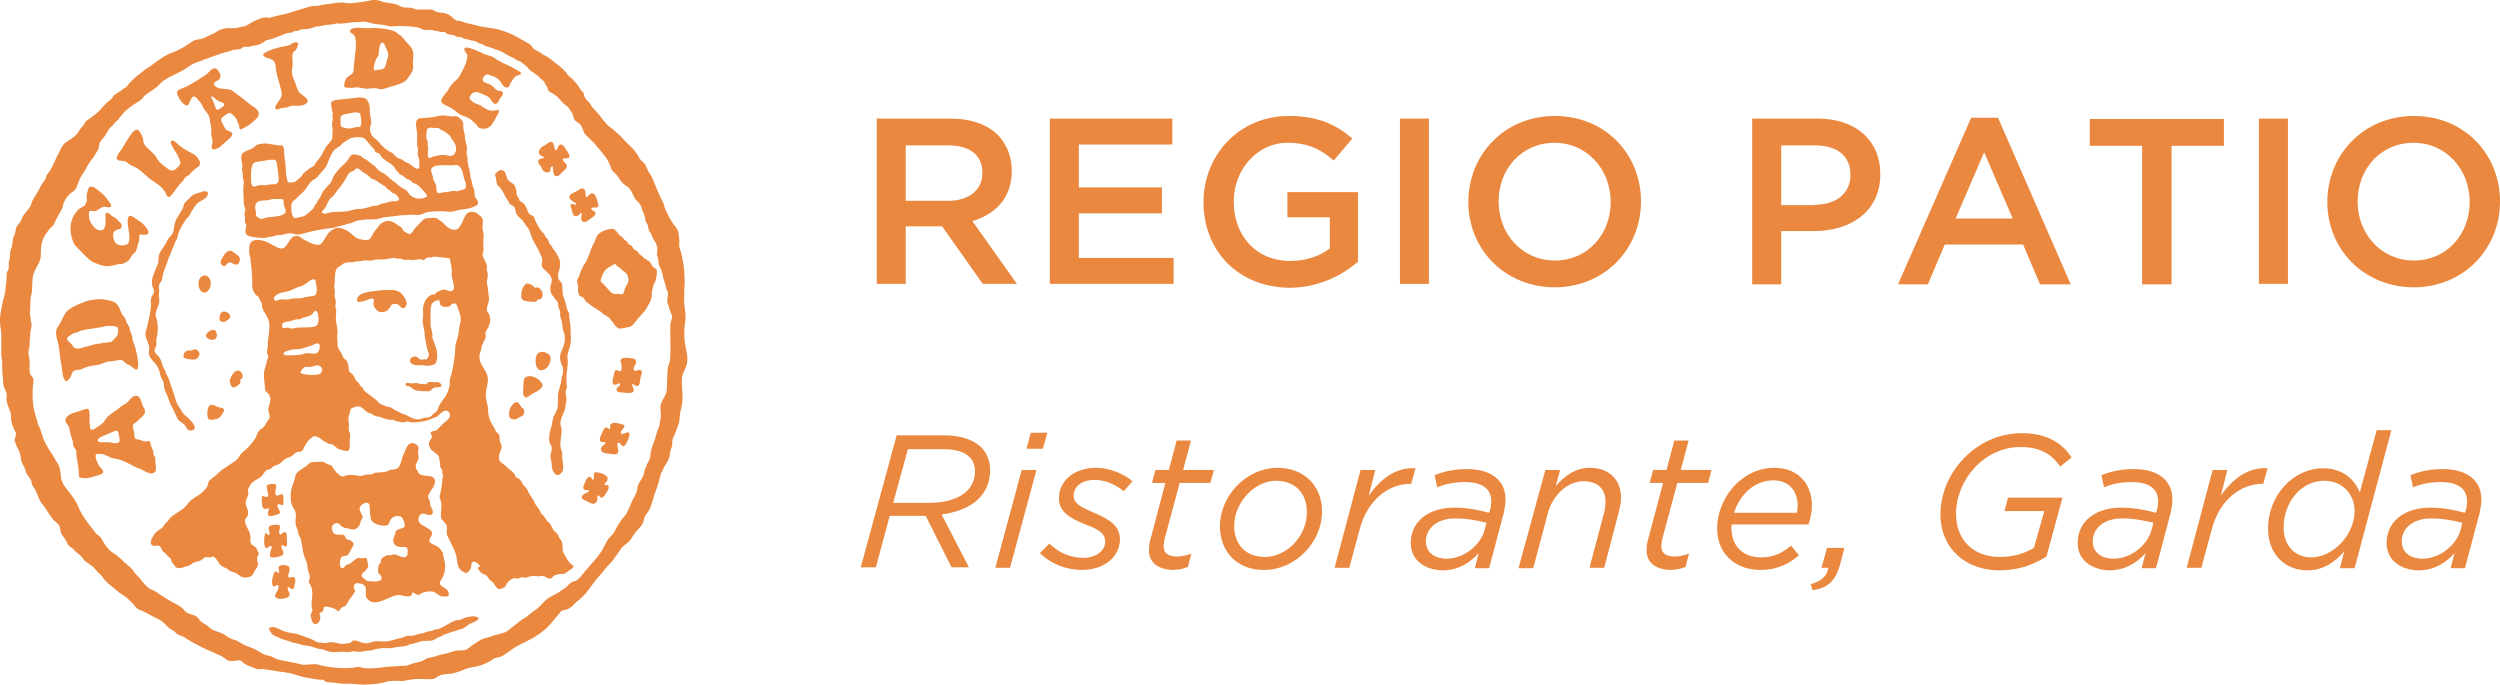 <?xml version="1.0" encoding="utf-8"?>
<!-- Generator: Adobe Illustrator 27.8.0, SVG Export Plug-In . SVG Version: 6.00 Build 0)  -->
<svg version="1.1" id="Livello_2_00000160871933640643790760000006169668853741913744_"
	 xmlns="http://www.w3.org/2000/svg" xmlns:xlink="http://www.w3.org/1999/xlink" x="0px" y="0px" viewBox="0 0 577.7 158.2"
	 style="enable-background:new 0 0 577.7 158.2;" xml:space="preserve">
<style type="text/css">
	.st0{fill:#EB8840;}
</style>
<g id="Livello_1-2">
	<path class="st0" d="M202.6,27.4h17c4.8,0,8.6,1.4,11,3.8c2,2.1,3.2,4.9,3.2,8.2v0.1c0,6.3-3.8,10-9.1,11.6L235,65.6h-7.9
		l-9.4-13.3h-8.4v13.3h-6.7L202.6,27.4L202.6,27.4L202.6,27.4z M219.1,46.4c4.8,0,7.9-2.5,7.9-6.4v-0.1c0-4.1-2.9-6.3-7.9-6.3h-9.8
		v12.8H219.1z"/>
	<path class="st0" d="M242.6,27.4h28.3v6h-21.6v9.9h19.2v6h-19.2v10.3h21.9v6h-28.6L242.6,27.4L242.6,27.4L242.6,27.4z"/>
	<path class="st0" d="M278.1,46.7L278.1,46.7c0-10.8,8.2-19.9,19.7-19.9c6.7,0,10.8,1.9,14.7,5.2l-4.3,5.1
		c-2.9-2.5-5.8-4.1-10.7-4.1c-7,0-12.4,6.2-12.4,13.5v0.1c0,7.9,5.2,13.7,13,13.7c3.6,0,6.9-1.1,9.2-2.9v-7.2h-9.8v-5.8h16.3v16.1
		c-3.8,3.2-9.2,6-15.9,6C285.9,66.3,278.1,57.8,278.1,46.7L278.1,46.7z"/>
	<path class="st0" d="M323.5,27.4h6.7v38.2h-6.7V27.4z"/>
	<path class="st0" d="M339.3,46.7L339.3,46.7c0-10.9,8.3-19.9,20-19.9s19.9,8.9,19.9,19.7v0.1c0,10.8-8.3,19.8-20,19.8
		C347.5,66.3,339.3,57.4,339.3,46.7z M372.2,46.7L372.2,46.7c0-7.5-5.4-13.7-13-13.7s-12.9,6.1-12.9,13.5v0.1
		c0,7.4,5.4,13.6,13,13.6S372.2,54.1,372.2,46.7z"/>
	<path class="st0" d="M404.9,27.4H420c8.9,0,14.5,5.1,14.5,12.8v0.1c0,8.6-6.9,13.1-15.3,13.1h-7.6v12.3h-6.7V27.4z M419.4,47.3
		c5.1,0,8.2-2.8,8.2-6.8v-0.1c0-4.5-3.2-6.8-8.2-6.8h-7.8v13.8h7.8C419.4,47.4,419.4,47.3,419.4,47.3z"/>
	<path class="st0" d="M455.5,27.2h6.2l16.8,38.5h-7.1l-3.9-9.2h-18.1l-3.9,9.2h-6.9C438.6,65.7,455.5,27.2,455.5,27.2z M465.1,50.5
		l-6.6-15.3l-6.6,15.3H465.1z"/>
	<path class="st0" d="M495,33.7h-12.1v-6.2h31v6.2h-12.1v32H495L495,33.7L495,33.7L495,33.7z"/>
	<path class="st0" d="M522,27.4h6.7v38.2H522V27.4z"/>
	<path class="st0" d="M537.8,46.7L537.8,46.7c0-10.9,8.3-19.9,20-19.9s19.9,8.9,19.9,19.7v0.1c0,10.8-8.3,19.8-20,19.8
		C546,66.3,537.8,57.4,537.8,46.7z M570.7,46.7L570.7,46.7c0-7.5-5.4-13.7-13-13.7s-12.9,6.1-12.9,13.5v0.1c0,7.4,5.4,13.6,13,13.6
		S570.7,54.1,570.7,46.7z"/>
	<path class="st0" d="M207.2,100.6h11c3.9,0,6.7,1,8.6,2.8c1.3,1.4,2,3.2,2,5.3c0,2.7-1,4.9-2.7,6.6c-1.9,1.9-5,3.1-8.5,3.6
		l6.3,12.2h-4l-6-11.9h-8.3l-3.2,11.9h-3.5L207.2,100.6L207.2,100.6z M214.8,116.2c4,0,7-1.1,8.7-2.8c1.2-1.2,1.8-2.7,1.8-4.5
		c0-1.3-0.4-2.5-1.3-3.3c-1.2-1.2-3.1-1.8-6-1.8h-8.2l-3.4,12.4C206.4,116.2,214.8,116.2,214.8,116.2z"/>
	<path class="st0" d="M236.1,108.6h3.4l-6.1,22.6H230L236.1,108.6z M238.2,100h3.8l-1,3.7h-3.8L238.2,100z"/>
	<path class="st0" d="M240.3,127.8l2.2-2.2c2.4,2.4,5.2,3.3,7.9,3.3s5-1.5,5-3.8c0-1.5-1-2.6-4.3-3.8c-4.1-1.6-6.4-3.1-6.4-6.2
		c0-3.8,3.3-7,8.6-7c3.3,0,6.5,1.5,8.4,3.1l-2,2.3c-1.9-1.5-4.2-2.6-6.7-2.6c-3.2,0-4.9,1.7-4.9,3.6c0,1.5,0.9,2.4,4.5,3.9
		c4.1,1.7,6.2,3.3,6.2,6.2c0,4.2-3.9,7.1-8.7,7.1C246.5,131.7,242.9,130.4,240.3,127.8z"/>
	<path class="st0" d="M265.5,127.2c0-0.8,0.1-1.7,0.3-2.4l3.5-13.2h-3.1l0.8-3h3.1l1.8-6.8h3.3l-1.8,6.8h7.1l-0.8,3h-7.1l-3.5,13
		c-0.1,0.5-0.2,1.2-0.2,1.7c0,1.6,1.2,2.3,3.1,2.3c1,0,2.1-0.2,3.3-0.7l-0.8,3.1c-1.2,0.5-2.3,0.7-3.6,0.7
		C267.8,131.6,265.5,130.1,265.5,127.2L265.5,127.2z"/>
	<path class="st0" d="M281.9,121.6c0-7,6.1-13.5,13.3-13.5c6.2,0,10.3,4.2,10.3,10.1c0,7.2-6.3,13.5-13.3,13.5
		C285.9,131.8,281.9,127.5,281.9,121.6z M302,118.4c0-4.6-2.9-7.3-7.1-7.3c-5.2,0-9.7,5.2-9.7,10.4c0,4.6,2.9,7.2,7.1,7.2
		C297.4,128.7,302,123.8,302,118.4z"/>
	<path class="st0" d="M314.4,108.6h3.4l-1.5,5.9c2.8-3.9,6.3-6.6,10.8-6.3l-1,3.6h-0.2c-4.9,0-9.9,3.6-11.7,10.5l-2.4,8.9h-3.4
		L314.4,108.6L314.4,108.6z"/>
	<path class="st0" d="M326,125.5c0-5.1,4.2-8.2,10.1-8.2c3,0,5.9,0.6,8,1.2l0.2-0.6c0.2-0.6,0.3-1.4,0.3-2c0-2.9-2-4.5-6.1-4.5
		c-2.4,0-4.4,0.4-6.4,1.2l-0.6-2.8c2.3-0.9,4.6-1.4,7.5-1.4c5.7,0,8.9,2.7,8.9,7c0,0.9-0.2,2.1-0.4,3.1l-3.4,12.8h-3.3l0.9-3.5
		c-2.1,2.4-4.9,4-8.4,4C329.3,131.7,326,129.5,326,125.5L326,125.5z M343.1,122.4l0.4-1.6c-2-0.5-4.5-1-7.3-1c-4,0-6.7,2.2-6.7,5.3
		c0,2.4,1.8,4,4.8,4C338,129.1,342,126.3,343.1,122.4L343.1,122.4z"/>
	<path class="st0" d="M357.1,108.6h3.4l-1,3.7c2.1-2.3,4.4-4.2,7.9-4.2c4.4,0,7.2,2.7,7.2,7c0,1-0.3,2.3-0.6,3.5l-3.3,12.6h-3.4
		l3.4-12.8c0.2-0.7,0.3-1.8,0.3-2.5c0-3-1.9-4.7-5.1-4.7c-3.5,0-7,3-8.2,7.3l-3.4,12.8h-3.4C350.9,131.3,357.1,108.6,357.1,108.6z"
		/>
	<path class="st0" d="M380.5,127.2c0-0.8,0.1-1.7,0.3-2.4l3.5-13.2h-3.1l0.8-3h3.1l1.8-6.8h3.3l-1.8,6.8h7.1l-0.8,3h-7.1l-3.5,13
		c-0.1,0.5-0.2,1.2-0.2,1.7c0,1.6,1.2,2.3,3.1,2.3c1,0,2.1-0.2,3.3-0.7l-0.8,3.1c-1.2,0.5-2.3,0.7-3.6,0.7
		C382.7,131.6,380.5,130.1,380.5,127.2L380.5,127.2z"/>
	<path class="st0" d="M400.1,122c0,4.1,2.6,6.8,6.8,6.8c2.9,0,4.9-1,7-2.7l1.8,2.2c-2.2,1.9-4.9,3.4-8.9,3.4c-6,0-10-3.9-10-9.6
		c0-6.9,5.6-14,13.2-14c5.7,0,8.7,3.9,8.7,8.7c0,1.5-0.3,3-0.8,4.4h-17.7C400.1,121.5,400.1,121.7,400.1,122z M415.2,118.5
		c0.1-0.4,0.2-1,0.2-1.7c0-3.1-1.8-5.8-5.6-5.8c-4.5,0-7.8,3.4-9.1,7.5H415.2z"/>
	<path class="st0" d="M418.4,135c2.5-0.7,3.8-1.9,4.1-3.8h-1.6l1.3-4.6h4l-1,3.9c-1.1,3.8-2.8,5.3-6.3,5.9L418.4,135z"/>
	<path class="st0" d="M448.4,118.8c0-9.4,8.1-18.7,18.8-18.7c6.3,0,9.6,2.7,11.5,5.6l-2.6,2.1c-1.8-2.5-4.2-4.5-9.2-4.5
		c-8.5,0-14.9,7.7-14.9,15.4c0,6.3,4.2,10,10.1,10c3.3,0,5.9-0.9,7.9-2.1l2.4-8.5h-9.2l0.8-3.1h12.6l-3.7,13.6
		c-3.2,2-6.6,3.2-10.9,3.2C454.5,131.8,448.4,127,448.4,118.8L448.4,118.8z"/>
	<path class="st0" d="M480.1,125.5c0-5.1,4.2-8.2,10.1-8.2c3,0,5.9,0.6,8,1.2l0.2-0.6c0.2-0.6,0.3-1.4,0.3-2c0-2.9-2-4.5-6.1-4.5
		c-2.4,0-4.4,0.4-6.4,1.2l-0.6-2.8c2.3-0.9,4.6-1.4,7.5-1.4c5.7,0,8.9,2.7,8.9,7c0,0.9-0.2,2.1-0.4,3.1l-3.4,12.8h-3.3l0.9-3.5
		c-2.1,2.4-4.9,4-8.4,4C483.5,131.7,480.1,129.5,480.1,125.5L480.1,125.5z M497.2,122.4l0.4-1.6c-2-0.5-4.5-1-7.3-1
		c-4,0-6.7,2.2-6.7,5.3c0,2.4,1.8,4,4.8,4C492.2,129.1,496.1,126.3,497.2,122.4L497.2,122.4z"/>
	<path class="st0" d="M511.3,108.6h3.4l-1.5,5.9c2.8-3.9,6.3-6.6,10.8-6.3l-1,3.6h-0.2c-4.9,0-9.9,3.6-11.7,10.5l-2.4,8.9h-3.4
		L511.3,108.6z"/>
	<path class="st0" d="M524.1,122.2c0-8,6.1-14,12.7-14c4.6,0,7.3,2.6,8.5,5.6l3.9-14.4h3.4l-8.5,31.9h-3.4l1-3.9
		c-2.1,2.5-4.9,4.4-8.5,4.4C527.9,131.8,524.1,127.9,524.1,122.2L524.1,122.2z M544.1,118.1c0-3.9-2.8-7-7-7c-5.4,0-9.4,5-9.4,10.8
		c0,4.2,2.6,6.9,6.4,6.9C539,128.8,544.1,123.7,544.1,118.1z"/>
	<path class="st0" d="M551.5,125.5c0-5.1,4.2-8.2,10.1-8.2c3,0,5.9,0.6,8,1.2l0.2-0.6c0.2-0.6,0.3-1.4,0.3-2c0-2.9-2-4.5-6.1-4.5
		c-2.4,0-4.4,0.4-6.4,1.2l-0.6-2.8c2.3-0.9,4.6-1.4,7.5-1.4c5.7,0,8.9,2.7,8.9,7c0,0.9-0.2,2.1-0.4,3.1l-3.4,12.8h-3.3l0.9-3.5
		c-2.1,2.4-4.9,4-8.4,4C554.8,131.7,551.5,129.5,551.5,125.5L551.5,125.5z M568.6,122.4l0.4-1.6c-2-0.5-4.5-1-7.3-1
		c-4,0-6.7,2.2-6.7,5.3c0,2.4,1.8,4,4.8,4C563.5,129.1,567.5,126.3,568.6,122.4z"/>
	<path class="st0" d="M109.5,142.4c-0.5,0-1.1,0.1-1.5,0.2c-0.6,0.1-1.1,0.4-1.6,0.6c-0.3,0.1-0.6,0.1-0.9,0.1
		c-1.1,0.3-2.2,1.1-3.2,1.6c-0.4,0.2-0.8,0.4-1.2,0.5c-0.2,0-0.5,0-0.7,0.1c-0.3,0.1-0.5,0.3-0.8,0.3c-0.2,0.1-0.5,0-0.7,0.1
		c-0.3,0.1-0.5,0.2-0.8,0.3c-0.5,0.2-1.2,0.2-1.7,0.4c-0.4,0.1-0.7,0.3-1,0.3h-1.1c-0.5,0-0.8,0.3-1.2,0.4s-0.8,0.2-1.2,0.3
		c-0.8,0.2-1.6,0.5-2.5,0.6c-1,0.1-2-0.1-2.9,0c-0.4,0.1-0.9,0.3-1.3,0.4c-0.4,0.1-0.8,0-1.2,0c-0.7-0.1-1.5-0.7-2.3-0.6
		c-0.4,0.1-0.5,0.5-0.9,0.6c-0.2,0.1-0.5,0-0.8,0.1c-0.3,0-0.6,0.1-0.8,0.1c-1,0-1.9-0.5-3-0.4c-0.3,0-0.6,0.2-1,0.2
		c-0.3,0-0.6,0-0.9-0.1c-0.3,0-0.6,0-0.9-0.1c-0.4-0.1-0.8-0.4-1.2-0.6s-0.9-0.4-1.3-0.5c-0.9-0.3-1.8-0.7-2.7-0.9
		c-0.4-0.1-0.9-0.1-1.3-0.2c-0.4-0.1-0.8-0.2-1.2-0.3c-0.8-0.3-1.7-0.9-2.5-1c-0.4,0-1,0.1-1,0.3c-0.1,0.2,0.2,0.6,0.3,0.8
		c0.5,0.8,0.7,0.8,1.6,1.2c0.8,0.4,1.5,0.6,2.4,0.9c0.5,0.1,0.9,0.3,1.2,0.4s0.7,0.1,1.1,0.2c0.4,0.1,0.8,0.3,1.3,0.4s1,0.1,1.5,0.2
		c0.8,0.2,1.6,0.6,2.4,0.7c0.2,0,0.5,0,0.7,0.1c0.4,0.1,0.7,0.3,1.1,0.4c0.4,0.1,0.8,0.2,1.3,0.2c0.7,0,1.5-0.1,2.1-0.1
		c0.4,0,0.8,0.1,1.3,0.1c0.3,0,0.7-0.2,1-0.2c0.7,0,1.4,0.2,2.1,0.1c0.3,0,0.7-0.2,1-0.2c0.4-0.1,0.9,0,1.2-0.1
		c0.5-0.1,0.9-0.3,1.4-0.4c0.3,0,0.6,0,0.9-0.1c0.7-0.1,1.2,0,1.9,0c0.5,0,1.2-0.2,1.8-0.3c0.7-0.1,1.4-0.1,1.9-0.2
		c0.4-0.1,0.7-0.3,1-0.4c0.4-0.1,0.9-0.2,1.3-0.3s0.8-0.3,1.2-0.4c1-0.2,2.1,0,3-0.3c0.4-0.1,0.7-0.5,1-0.6c0.2-0.1,0.4-0.1,0.6-0.2
		c0.3-0.1,0.5-0.3,0.7-0.4c1-0.4,2.3-0.8,3.3-1.1c0.4-0.2,0.8-0.2,1.1-0.3c0.6-0.3,1.2-0.9,1.8-1.2c0.4-0.2,2-0.7,1.9-1.3
		C110.6,142.7,109.7,142.4,109.5,142.4 M66.8,131c-0.3-0.5-2.3-0.7-2.4,0.1c-0.1,0.4,0.3,1.2,0,1.3c-0.2,0.1-0.4-0.4-0.7-0.4
		c-0.4,0.1-0.7,1.3-0.8,2c-0.1,0.4,0,1.2,0.2,1.5c0.5,0.1,0.7-0.4,1.2-0.3c0.1,0.4,0,0.7-0.1,1.1c-0.2,0.5-0.8,1.1-0.6,1.6
		c0.1,0.3,0.6,0.4,1,0.5c0.9,0,2.2-0.2,2.3-0.9c0.1-0.7-0.6-1-0.4-1.8c0.5-0.1,0.6,0.5,1.1,0.4c0.4-0.1,0.4-0.6,0.5-1
		c0.1-0.5,0.2-0.9,0.1-1.3c-0.1-0.6-0.5-0.5-0.9-0.4c-0.1,0-0.6,0.2-0.7-0.2c-0.1-0.2,0.1-0.6,0.1-0.7
		C66.8,132.3,67.1,131.6,66.8,131 M62.8,126.3c0,0.5-0.2,0.7-0.3,1.1c-0.1,0.2-0.2,1,0,1.3c0.2,0.2,1.4,0.1,1.6,0
		c0.5-0.1,1.4-0.3,1.4-0.8c0-0.4-0.2-0.7-0.3-1c-0.1-0.2-0.3-0.8,0-0.9s0.6,0.4,0.9,0.3c0.4-0.2,0.2-1.3,0.2-1.6
		c0-0.6,0-1.5-0.3-1.7c-0.5-0.3-0.9,0.6-1.2,0.5c-0.2,0-0.2-0.3-0.3-0.4c-0.1-0.6,0.3-0.9,0.2-1.5c-0.2-0.5-0.9-0.3-1.4-0.3
		c-0.4,0-1.1,0.1-1.2,0.6c-0.1,0.4,0.4,1.4,0.1,1.7c-0.3,0.2-0.6-0.5-0.9-0.4c-0.3,0.6-0.5,3.4,0.3,3.5
		C62,126.6,62.3,125.9,62.8,126.3 M62,119c0.4,0.6,1.1,0.1,1.7,0c0.4-0.1,0.9-0.2,1-0.5c0-0.4-0.2-0.6-0.3-0.9
		c-0.1-0.2-0.4-0.5-0.3-0.8c0.1-0.7,1,0.1,1.3-0.1c0.1-0.1,0.1-0.5,0.1-0.8c0-0.8,0.1-1.4-0.3-1.7c-0.5,0-0.9,0.4-1.4,0.3
		c-0.5-0.7,0.2-1.8,0-2.4c-0.2-0.4-1.2-0.3-1.6-0.2c-0.2,0.1-0.6,0.3-0.6,0.5s0.1,0.4,0.1,0.6c0.1,0.2,0.1,0.5,0.1,0.7
		s0.3,0.6,0.2,0.9c-0.2,0.5-1.1,0-1.4,0c-0.2,0.4-0.1,1.6,0,2.3c0.2,1,1,0.7,1.6,0.5C62.1,118,61.7,118.5,62,119 M139.7,112
		c0.1-0.7,0.8-0.7,0.7-1.4c0-0.9-1.7-1.4-2.7-1.5c-0.9,0-0.1,1.4-0.7,1.8c-0.3-0.2-0.3-0.6-0.6-0.7c-0.6-0.1-0.8,0.4-1.1,1
		c-0.2,0.6-0.6,1.1-0.5,1.6c0.1,0.7,0.9,0.3,1.4,0.6c-0.3,0.5-1.3,0.6-1.6,1.1c-0.6,0.8,0.4,1,1,1.3s1,0.7,1.7,0.6
		c0.3-0.2,0.6-0.4,0.7-0.7c0.1-0.4-0.1-1.2,0.3-1.2c0.2,0,0.2,0.1,0.3,0.3c0.7,0.7,1.3-0.6,1.6-1.1c0.3-0.4,0.7-1,0.3-1.6
		C140.4,112,139.9,112.3,139.7,112 M94,128.5c-0.7,0.8-2.2-0.4-2.9-0.4c-0.2,0-0.5,0.1-0.8,0.2h-0.8c-0.2,0-0.6,0.3-0.8,0.4
		s-0.5,0.3-0.6,0.5s0,0.5-0.1,0.7c-0.1,0.3-0.4,0.5-0.5,0.8s-0.2,0.9-0.1,1.5c0.1,0.5,0.9,0.8,0.8,1.5c-0.1,0.8-1.9,0.7-2.7,0.6
		c-0.3,0-0.6,0-0.7-0.1c-0.2-0.1-0.5-0.4-0.7-0.5c-0.3-0.2-0.5-0.4-0.5-0.8c0-0.6,0.6-0.7,0.9-1.1c0.1-0.2,0.5-0.5,0.6-0.9
		c0-0.3-0.1-0.8-0.2-1.1c0-0.4-0.1-0.8-0.4-0.9c-0.2,0-0.5,0.1-0.8,0.1s-0.6-0.1-0.8-0.1c-0.7,0.1-1.3,0.9-2,1.3
		c-0.3,0.2-0.8,0.3-1,0.4c-0.2,0.2-0.4,0.7-0.7,0.7c-0.9,0.1-0.7-1.9-0.4-2.4c0.1-0.2,0.4-0.4,0.6-0.4c0.2-0.1,0.5,0,0.7-0.1
		c0.5-0.2,0.7-0.8,0.9-1.2c0.2-0.5,0.7-1,0.7-1.5c0-0.3-0.5-0.7-0.9-0.9c-0.2-0.1-0.5-0.1-0.7-0.2c-0.3-0.2-0.3-0.8-0.6-0.9
		c-0.6-0.3-1.5,0-2.1-0.3s-0.7-0.9-0.7-1.7c0.2-0.5,0.7-0.9,1.3-0.8c0.3,0,0.6,0.4,0.8,0.6s0.6,0.4,0.9,0.5c0.2,0.1,0.4,0,0.7,0.1
		c0.5,0.1,0.9,0.4,1.6,0.2c0.3-0.1,0.8-0.5,1-0.8s0.2-0.7,0.4-1.2c0.1-0.3,0.4-0.4,0.4-0.8c0-0.5-0.3-0.6-0.4-1
		c-0.1-0.3-0.4-0.7-0.3-1.1c0.1-0.7,1.6-1.8,2.2-0.9c0.2,0.4,0.1,1.3,0.2,1.9c0.1,1.2,0.1,1.9,0.9,2.4c0.1,0.1,0.4,0.2,0.6,0.3
		c0.4,0.2,1.8,0.6,2.6,0.2c0.4-0.2,0.4-0.9,0.7-1.3c0.2-0.3,0.7-0.6,1-0.7c0.5-0.1,1.2-0.1,1.5,0.2c0.3,0.2,0.9,1.7,0.7,2.2
		c-0.2,0.4-1.5,0.5-1.9,0.9c-0.2,0.2-0.2,0.5-0.3,0.8c-0.4,0.8-0.8,2.1,0.2,2.7c0.3,0.2,0.8,0.3,1.2,0.3c0.5,0,1.1-0.1,1.4,0.2
		C94.2,126.6,94.3,128.2,94,128.5 M95.1,102.4c-0.8,0-1.3,1.3-1.6,2c-0.2,0.4-0.3,0.8-0.5,1.2c-0.3,1-0.5,2.3-1.3,2.7
		c-0.5,0.2-1,0.2-1.6,0.3c-0.3,0.1-0.5,0.3-0.8,0.4c-0.6,0.1-1.3,0.1-1.8,0.2h-0.7c-0.3,0.1-0.6,0.3-0.9,0.4c-0.4,0.1-0.9,0-1.4,0.1
		s-0.9,0.3-1.2,0.3c-0.4,0-0.8-0.1-1.2-0.2c-0.6,0-1.3-0.1-1.9,0c-0.4,0.1-0.7,0.4-1.1,0.3c-0.3,0-0.8-0.4-1-0.6
		c-0.3-0.2-0.5-0.6-0.8-0.9c-0.3-0.4-0.5-0.8-0.7-1s-0.5-0.2-0.8-0.3c-0.6-0.2-0.8-0.6-1.4-0.6c-0.8,0-2.1,0-2.7,0.2
		c-0.4,0.2-0.5,0.5-0.8,0.7c-0.9,0.7-2.2,1.2-2.6,2.2c-0.1,0.3-0.1,0.6-0.2,0.9c-0.2,0.8-0.7,1.7-0.8,2.5c-0.2,1.1-0.2,2.4,0.1,3.4
		c0.2,0.6,0.7,1.1,0.9,1.8c0.2,0.9-0.1,1.8,0,2.7c0,0.3,0.3,0.8,0.4,1.2c0.2,0.4,0.2,0.9,0.3,1.2c0.1,0.3,0.4,0.7,0.5,1
		c0.4,1.7,0.4,3.4,1.2,5c0.3,0.6,0.3,1.3,0.4,1.9c0.1,0.7,0.5,1.3,0.5,2c0,0.4-0.3,0.8-0.2,1.2c0.1,0.4,0.4,0.6,0.5,1
		c0.6,1.4,0,3.1,0.1,4.6c0,0.3,0.2,0.5,0.2,0.9c0,0.3-0.4,0.6-0.4,1c0,0.5,0.3,1.8,0.7,2c1.1,0.5,1.6-0.9,1.5-1.7
		c0-0.3-0.3-0.4-0.1-0.7c0.1-0.2,0.5-0.2,0.6-0.4c0.3-0.4,0.3-0.5,0.3-1c0.6-0.2,1-0.1,1.4,0s1,0.3,1.4,0.5c0.3,0.1,0.1,0.4,0.5,0.4
		s0.6-0.6,0.8-0.8c0.3-0.2,0.7-0.2,1-0.5c0.4-0.3,0.5-0.9,0.8-1.3c0.5-0.6,1.1-1.4,1.4-2.1c-0.4-0.4-0.5-1.4,0.1-1.7
		c0.3-0.1,0.9,0,1.3,0.1c1.9,0.6,0.5,2.3,1.3,3.4c1.9,2.5,5.6-1.1,7.6-0.8c0.7,0.1,2.9,0.9,2.9-0.6c0.5,0,0.6,0.4,1,0.5
		c0.7,0.2,0.6-0.1,1.1-0.3c0.7-0.4,1.9-0.5,2.6-0.4c0.8,0.2,1.3,1,2.2,1.1c0.8,0.1,1.9,0.2,1.4-1c-0.5-1.4-2.8-1.1-1.6-2.9
		c0.9-1.4,1.1-3.2,0.6-4.7c-0.1-0.5-0.2-1-0.3-1.4c-0.2-0.5-0.7-1.2-1.2-1.5s-1.8-0.7-1.9-1.3c-0.1-0.7,0.8-1.1,0.6-2
		c0-0.3-0.7-0.8-1.1-1c-0.7-0.5-1.8-0.8-2-1.7c-0.1-0.6,0.3-1.5,0.8-1.6c0.9-0.2,2,1,2.5-0.2c0.1-0.7-0.4-1.2-0.6-1.8
		c-0.1-0.3,0-0.7-0.1-1s-0.4-0.6-0.4-0.9c0-0.2,0.1-0.4,0.2-0.6c0.3-0.7,0.7-1.1,1-1.6c0.5-0.9,0.7-1.9-0.2-2.4
		c-0.7-0.4-2.3-0.1-3-0.7c-0.2-0.2-0.3-0.5-0.4-0.7c-0.2-0.3-0.4-0.4-0.4-0.7c-0.2-1,0.5-1.4,0.6-2.1c0.1-0.4-0.1-1-0.1-1.6
		c0-0.2,0.2-0.6,0.1-0.9C96.7,102.8,95.6,102.3,95.1,102.4 M143.5,100.1c-0.3-0.7,0.9-1,0.8-1.7c-0.1-0.3-0.7-0.4-1.1-0.5
		c-0.9-0.2-1.8-0.4-2.2,0.3c0,0.4,0.1,0.9-0.2,1c-0.3-0.2-0.4-0.5-0.8-0.4c-0.3,0-0.5,0.4-0.7,0.9c-0.3,0.7-0.7,1.1-0.7,2
		c0.1,0.5,0.8,0.5,1.4,0.5c-0.3,0.7-1.3,0.9-1.1,1.9c0.1,0.4,1,0.7,1.5,0.7c0.9,0.1,2.5,0.6,2.5-0.6c0-0.4-0.6-1.9,0.1-1.9
		c0.4,0,0.5,0.8,1,0.8c0.4,0,0.7-0.6,0.9-1c0.3-0.7,0.7-1.4,0.5-2.1C144.9,99.6,143.7,100.7,143.5,100.1 M26.9,102.4
		c-0.7,0.1-1.2-0.2-1.7-0.2h-1.5c-0.3,0-1.1,0-1.1-0.4c-0.1-0.4,0.6-0.8,1.1-1c1-0.4,2-0.9,3.1-1.3h0.1c0.4,0,0.4,0.4,0.6,1.1
		C27.6,101.5,28,102.3,26.9,102.4 M35.9,106.8v-0.9c0-0.3-0.3-0.5-0.4-0.8s0-0.6-0.1-0.9c0-0.1-0.2-0.3-0.2-0.5
		c-0.2-0.4-0.3-0.7-0.4-1.1c-0.1-0.3-0.1-0.5-0.2-0.6c-0.2-0.1-0.7,0-1.1,0c-0.5,0-0.8-0.3-1.3-0.4c-0.3-0.1-0.7,0-0.9-0.2
		c-0.2-0.2-0.3-1-0.3-1.5c-0.1-0.6-0.4-1-0.3-1.6c0.1-0.3,0.4-0.5,0.7-0.7c0.3-0.2,0.5-0.5,0.8-0.7c0.4-0.4,1.3-1.1,1.3-1.7
		c0.1-0.6-0.3-1-0.5-1.4c-0.4-1-0.5-2.1-1.3-2.3c-1.1-0.3-1.8,1.1-2.4,1.6c-0.3,0.2-0.7,0.4-1,0.6c-0.6,0.4-1.2,1-1.9,1.4
		c-0.7,0.5-1.4,1-1.8,1.5c-0.3,0.4-0.5,0.8-0.8,1.1c-0.3,0.3-0.7,0.6-1.2,0.9c-0.4,0.2-1,0.8-1.5,0.7c-0.4-0.1-0.3-1.2-0.4-1.7
		c-0.1-1.1,0.2-2.4-0.3-3.1c-0.7-0.1-1.4,0.3-2.1,0.5c-0.7,0.3-1.5,0.4-2,0.7c-0.5,0.2-1.2,0.8-1.2,1.5c0,0.5,0.7,1,0.9,1.6
		c0.1,0.2,0,0.4,0.1,0.6c0.1,0.8,0.5,1.8,0.7,2.5c0.1,0.3,0.1,0.7,0.1,1c0.1,0.4,0.5,0.8,0.7,1.2c0.1,0.5,0,1,0.1,1.6
		c0.1,0.7,0.4,1.6,0.4,2.3c0,0.5,0.1,0.7,0.1,1.2c0.1,0.4,0,0.8,0.1,1c0.2,0.3,1.1,0.3,1.8,0.3c0.6-0.1,1.3-0.3,2-0.5
		c0.6-0.2,1.6-0.4,1.7-0.8c0.2-0.7-0.7-1.1-1-1.7c-0.1-0.2-0.2-0.5-0.3-0.7c-0.1-0.2-0.2-0.5-0.3-0.7c-0.1-0.3-0.2-0.9,0-1.1
		s1.4-0.1,1.8,0c0.5,0.2,1.1,0.5,1.8,0.8c0.7,0.2,1.5,0.3,2.1,0.5c1,0.3,1.7,0.8,2.6,1.2c0.4,0.2,0.9,0.5,1.4,0.7
		c0.3,0.1,0.6,0.1,0.8,0.3c0.6,0.3,1.5,0.9,2.3,0.9C36.5,109.2,36,107.9,35.9,106.8 M100.2,88.3c-0.5,0-0.9-0.1-1.1,0
		c-0.4,0.1-0.4,0.5-0.7,0.5c-0.2,0-0.4-0.1-0.8-0.1H97c-0.3,0-0.5-0.2-0.7-0.2c-0.4,0-0.7,0.1-1,0.1c-0.5,0-1.7-0.4-1.6,0.3
		c0,0.3,0.5,0.3,0.9,0.4c0.4,0.2,0.7,0.5,1.2,0.8c0.4,0.2,1.2,0.2,1.8,0.3c0.7,0,1.4,0.1,1.8-0.1s0.4-0.5,0.9-0.7s1.6,0,1.7-0.4
		c0.1-0.2-0.2-0.7-0.4-0.7C101.3,88.2,100.8,88.3,100.2,88.3 M146.6,85.7c-0.7-1,0.8-1.4,0.3-2.5c-0.2-0.4-1.1-0.4-1.7-0.5
		c-0.8-0.1-1.7,0-1.8,0.6c-0.1,0.3,0.2,0.6,0.2,0.9c0.1,0.5,0.1,1.5-0.3,1.6c-0.3,0-0.6-0.3-0.9-0.3c-0.4,0.1-0.5,0.7-0.6,1.3
		c-0.1,0.7-0.6,1.9,0.2,2.1c0.6,0.1,0.7-0.4,1.3-0.3c0.1,0.7-1.1,1-0.8,1.7c0.1,0.3,0.9,0.4,1.4,0.4c0.9,0.1,2.3,0.3,2.5-0.3
		c0.2-0.7-0.4-1-0.3-1.7c0.5,0.1,0.6,0.5,1.1,0.5c0.8,0,0.6-1.2,0.8-1.9c0.1-0.6,0.5-1.2,0.3-1.5C147.8,85.1,147.2,85.8,146.6,85.7
		 M16.2,77.5c0.2-0.1,0.4-0.3,0.6-0.4c0.4-0.2,0.9-0.2,1.3-0.4c0.2-0.1,0.4-0.3,0.7-0.3c1-0.3,2.2-0.4,3.4-0.6
		c1-0.1,1.9-0.4,2.8-0.5c0.4,0,1.8,0,2.1,0.3c0.3,0.3,0.2,1.5,0,1.9c-0.1,0.2-0.4,0.6-0.7,0.8c-0.2,0.3-0.5,0.6-0.7,0.7
		s-0.4,0-0.7,0.1c-0.2,0-0.3,0.1-0.5,0.1h-0.6c-0.3,0-0.5,0.2-0.8,0.2s-0.6,0-0.9,0.1c-0.7,0.1-1.5,0.5-2.3,0.6
		c-0.8,0.2-1.7,0.6-2.4,0.4c-0.5-0.1-0.7-0.7-1.1-1.1c-0.2-0.2-1-0.8-0.9-1.2C15.7,77.7,15.9,77.7,16.2,77.5 M16.3,87.1
		c0.3-0.5,0.3-1.1,0.8-1.4c0.3-0.2,0.9-0.2,1.4-0.3c0.6-0.1,1.2-0.6,1.9-0.7c0.7-0.2,1.5-0.3,2.3-0.4c0.8-0.2,1.4-0.5,2-0.7
		c0.5-0.1,1.1-0.1,1.7-0.2s1.2-0.3,1.7-0.2c0.5,0.1,0.7,0.7,1.2,0.9c0.2,0.1,0.5,0.2,0.7,0.3c0.4,0.2,1,1,1.5,1
		c0.7-0.1,0.4-1.9,0.3-2.6c-0.1-0.8-0.4-1.9-0.6-2.7c-0.2-0.6-0.4-1-0.6-1.7c0-0.3,0-0.5-0.1-0.8c-0.1-0.4-0.3-0.7-0.4-1
		c-0.1-0.4-0.1-0.8-0.3-1.2c-0.2-0.4-0.5-0.7-0.6-1s-0.1-0.6-0.3-0.8c-0.1-0.3-0.5-0.6-0.7-1c-0.5-0.9-0.7-2.1-1.6-2.7
		c-0.6-0.3-1.3-0.5-2-0.6c-0.8-0.2-1.9-0.2-2.6-0.1c-0.9,0.1-1.6,0.2-2.3,0.5c-1.4,0.5-3,1.2-4,2c-0.8,0.7-1.2,1.8-1.7,2.8
		c-0.3,0.6-0.8,1.1-1,1.8c-0.2,1.2,0.3,2.4,0.5,3.3c0.1,0.4,0.1,0.8,0.2,1.3c0.1,1.1,0.3,2.5,0.5,3.6c0.2,0.9,0.2,2.2,0.5,2.8
		c0.1,0.3,0.4,0.8,0.6,0.8C15.7,88,16.2,87.3,16.3,87.1 M93,68.1c-0.6-0.8-1.6-1.1-2.6-1.1c-1.1,0-2.2,0-3.3,0.2
		c-1.3,0.2-4.3,0.2-4.6,2c-0.2,1,1.4,0.4,1.8,0.3c0.5-0.1,1.1-0.5,1.6-0.5c0.8,0,0.5,0.5,0.4,1c-0.1,0.8,0.7,1.9,1.5,2.1
		c0.6,0.1,1.9-0.1,2-0.8c0.4,0,0.4-0.7,0.7-0.9c0.3-0.2,1-0.2,1.3-0.1c0.8,0.3,1,1.5,1.9,0.6C94.4,70,93.6,68.9,93,68.1 M145,65.6
		c-0.1,0.2-0.4,0.6-0.6,1.1c-0.2,0.5-0.2,1.2-0.7,1.3c-0.3,0.1-0.5-0.1-0.8-0.1c-0.4,0-0.8,0.1-1,0c-0.7-0.1-1-0.7-1.5-1.2
		c-0.4-0.4-0.6-0.7-1-1.1c-0.2-0.2-0.5-0.4-0.6-0.6c-0.1-0.3,0.4-1.4,0.5-1.7c0.4-0.8,0.9-1.3,1.7-1.7c0.3-0.2,1-0.6,1.1-0.6
		c0.3,0.1,0.4,0.5,0.8,0.7c0.3,0.3,0.7,0.3,0.9,0.8C144.9,62.9,145.6,64.3,145,65.6 M150.7,61.4c-0.2-0.2-0.2-0.5-0.4-0.7
		c-0.3-0.4-0.9-0.7-1.4-1c-0.2-0.1-0.3-0.3-0.5-0.5s-0.4-0.3-0.6-0.4c-0.2-0.2-0.4-0.6-0.6-0.8c-0.2-0.1-0.5-0.2-0.7-0.4
		c-0.3-0.2-0.3-0.6-0.5-0.8c-0.1-0.1-0.5-0.2-0.7-0.4c-0.2-0.1-0.3-0.4-0.4-0.6c-0.2-0.2-0.4-0.2-0.6-0.4c-0.2-0.2-0.3-0.4-0.5-0.6
		s-0.5-0.2-0.6-0.4c-0.4-0.4-0.9-1.3-1.4-1.5h-0.7c-1.1,0.1-2.4,0.7-3,1.4c-0.3,0.4-0.5,1-0.7,1.5s-0.5,1-0.7,1.5
		c-0.4,1.1-0.8,2.2-1.3,3.2c-0.1,0.3-0.4,0.5-0.5,0.7c-0.2,0.4-0.4,0.9-0.6,1.3c-0.2,0.4-0.3,0.9-0.5,1.4c-0.1,0.3-0.4,0.5-0.4,0.8
		c-0.1,0.6,0.1,1.1,0.2,1.6c0,0.4-0.1,0.8,0,1.1c0,0.3,0.2,0.7,0.3,0.9c0.2,0.2,0.6,0.3,0.8,0.4c0.3,0.2,0.5,0.8,0.8,1.1
		c0.2,0.1,0.4,0.2,0.6,0.4c0.2,0.1,0.3,0.3,0.5,0.4c0.7,0.5,1.6,1,2.3,1.5c0.3,0.2,0.4,0.5,0.7,0.6c0.3,0.2,0.6,0.3,0.9,0.5
		c0.4,0.3,0.8,0.9,1.2,1.4c0.3,0.5,0.9,1.2,1.3,1.3c0.5,0.1,1.1-0.1,1.6-0.2c0.3-0.1,0.7-0.1,1-0.2c0.7-0.3,1.1-1,1.6-1.6
		c0.7-0.9,1.5-1.6,2.1-2.5c0.2-0.3,0.3-0.6,0.5-0.9c0.4-0.6,0.7-1.3,0.8-2c0.1-0.4,0-0.8,0.1-1.4c0.1-0.4,0.2-0.9,0.3-1.2
		c0.1-0.4,0.4-0.7,0.5-1.1c0.2-0.7,0.4-1.9,0.2-2.6C151.1,61.9,150.9,61.7,150.7,61.4 M105.9,77.4c-0.2,1-0.7,1.9-0.7,3
		c0,1.8-0.4,3.6-0.7,5.3c-0.2,0.9-0.6,1.8-0.6,2.6v0.9c-0.1,0.4-0.3,0.9-0.4,1.3c-0.3,0.7-0.6,1.2-1,1.7s-0.8,1.1-1.1,1.7
		c-0.1,0.3-0.2,0.7-0.4,1s-0.5,0.5-0.8,0.7s-0.5,0.6-0.8,0.7c-0.3,0.2-1,0.2-1.5,0.3c-0.3,0.1-0.6,0.2-0.9,0.3c-0.4,0-1.1,0-1.5-0.2
		c-0.6-0.2-1.2-0.6-1.9-0.9c-0.2-0.1-0.5-0.1-0.7-0.2s-0.4-0.3-0.7-0.4c-0.2-0.1-0.5-0.2-0.7-0.3c-0.4-0.2-0.7-0.5-1.1-0.7
		c-0.5-0.2-1-0.2-1.4-0.4c-0.4-0.2-0.9-0.3-1.3-0.6c-0.3-0.2-0.5-0.6-0.8-0.8c-0.3-0.2-0.6-0.5-0.9-0.7c-0.6-0.5-1.3-0.9-1.8-1.4
		c-0.2-0.1-0.2-0.4-0.3-0.6c-0.2-0.2-0.5-0.4-0.7-0.6c-0.1-0.2-0.2-0.5-0.4-0.7s-0.5-0.3-0.6-0.6c-0.2-0.3-0.3-0.7-0.6-1.1
		c-0.2-0.4-0.7-0.5-0.9-0.9s-0.1-0.9-0.2-1.3s-0.2-0.8-0.4-1.1c-0.2-0.3-0.5-0.4-0.7-0.7c-0.2-0.2-0.3-0.6-0.4-0.9
		c-0.3-0.6-0.9-1.1-1-2V79c0-0.4-0.1-0.8-0.1-1.1c0-0.4,0.1-0.8,0.1-1.2c0-0.9-0.3-1.9-0.4-2.9c0-0.7,0.1-1.3,0.1-2
		c0-0.3-0.2-0.6-0.2-0.9c0-0.4,0.1-0.8,0.1-1.2c0-0.5-0.3-0.9-0.3-1.3s0.1-0.8,0.1-1.1s-0.1-0.6-0.2-0.8c0-0.2,0.1-0.5,0.1-0.7
		c0.1-1.3,0-2.9,0.5-3.7c0.2-0.3,0.5-0.4,0.9-0.7c0.3-0.2,0.6-0.5,0.9-0.6c0.6-0.2,1.2-0.2,1.9-0.2c0.3,0,0.6-0.2,0.9-0.2H83
		c0.3,0,0.7-0.2,1-0.2c0.7-0.1,1.4,0.1,1.9,0c0.3,0,0.5-0.2,0.9-0.2c0.7-0.1,1.6,0,2.4-0.1c0.7-0.1,1.5-0.3,2-0.3
		c0.2,0,0.5,0.2,0.7,0.2s0.5-0.1,0.7,0c0.3,0,0.6,0.2,0.9,0.3c0.3,0,0.6-0.1,0.9-0.1s0.6,0.1,0.9,0.1c0.6,0,1.2-0.2,1.8-0.2
		c0.3,0,0.5,0.2,0.7,0.2c0.4,0,0.6-0.5,1-0.6h0.7c0.3,0,0.6-0.2,0.9-0.2c0.8,0.1,1.8,0.2,2.7,0.3c0.3,0,0.6,0,0.7,0.1
		c0.2,0.1,0.3,0.9,0.4,1.3c0.2,0.9,0.2,1.6,0.2,2.6c0,0.9,0.2,0.8,0.3,1.6c0.1,0.6,0.5,1.5-0.2,2c-0.8,0.3-1.3-0.3-1.9-0.3
		c-0.4,0-1.3,0.4-1.6,0.6c-0.2,0.1-0.4,0.4-0.6,0.6l-0.1-0.1c-1.5,0.2-2.2,1.5-2.5,2.8c-0.1,0.7,0,1.3,0,2c0,0.6-0.2,1.2-0.1,1.9
		c0,0.1,0.1,0.2,0.1,0.3c0,0.6,0.3,1.4,0.3,1.8c0,1.3,0.4,2.7,0.7,4.1c0.1,0.4,0.4,0.8,0.3,1.2c-0.1,0.4-0.3,0.8-0.6,1
		c-0.4-0.2-0.9,0.1-1.3,0s-0.6-0.6-1.1-0.7s-1.2,0.2-1.3,0.7c-0.3,1.2,1.4,1.4,2.2,1.3c0.7-0.1,1.5,0.2,2.2,0.1
		c0.4-0.1,1.1-0.2,1.3-0.4c0.4-0.3,0.3-0.6,0.5-1.2c0.1-0.5,0-1.6-0.1-2.1c-0.2-0.5-0.3-0.9-0.5-1.4c-0.1-0.5-0.4-0.9-0.5-1.4l0,0
		c0.2-0.9-0.4-2.3-0.4-3v-2.6c0-0.7,0-1.6,0.3-2.2c0.1-0.2,0.3-0.3,0.5-0.5c0.4-0.2,0.7-0.4,1.2-0.3c0.2,0.3,0.1,0.6,0.2,0.9
		s0.6,0.6,1,0.6c0.5,0.1,1.4,0,1.6-0.6c0.5-0.1,0.7-0.4,1.1,0c0.2,0.2,0.4,0.9,0.5,1.1c0.3,0.9,0.6,1.7,0.6,2.7
		C106.1,75.2,106.1,76.3,105.9,77.4 M73.9,86.4c-0.2,0.1-0.7,0.2-1,0.2c-1.2,0.1-3,0-3.5-0.5c0.2-0.5,0.6-1.1,1.1-1.3
		c0.3-0.1,0.5,0.1,0.9,0c0.7,0,1.4-0.3,1.8-0.4C74.6,84.4,74.8,85.9,73.9,86.4 M67.5,82.1c-0.8,0-1.9,0.1-2-0.3
		c-0.1-0.6,1.6-1,2.6-1.1h1c0.7-0.1,1.4-0.4,2-0.6c0.3-0.1,0.5-0.1,0.8-0.2c0.6-0.2,1.1-0.8,1.9-0.4c0.3,0.9-0.1,2-0.9,2.2
		c-0.5,0.1-1.2-0.1-1.9-0.1c-0.5,0-0.9,0.2-1.2,0.3C69.1,82,68.4,82.1,67.5,82.1 M65.2,75.4c-0.2-1.1,1-1,1.9-1.2
		c0.5-0.1,1-0.4,1.4-0.4c0.3-0.1,0.5,0,0.7,0s0.4-0.2,0.6-0.3c0.7-0.2,1.5-0.4,2.1-0.7c0.4-0.2,0.5-0.8,0.9-0.9c0,0,0.1,0,0.1-0.1
		c0.5-0.1,0.7,1.2,0.7,1.9c0,0.4-0.1,1.3-0.4,1.5c-0.6,0.6-2.9,0.4-4.3,0.5c-0.6,0-1.1,0.3-1.7,0.2c-0.2,0-0.4-0.2-0.6-0.2
		C66.1,75.7,65.3,76.1,65.2,75.4 M64.7,69.2c-0.4,0.1-1.4,0.7-1.4-0.2c0-0.5,0.6-0.9,1-1.1c0.6-0.3,1.5-0.4,2.3-0.6
		c0.7-0.2,1.4-0.6,2.1-0.9c0.5-0.2,1.1-0.3,1.6-0.6c0.8-0.4,1.5-1.5,2.5-1.2c0.2,0.6,0.4,1.7,0.4,2.4c0,1.7-0.8,1.3-2.4,1.6
		c-0.3,0-0.8,0.3-1.2,0.3c-0.7,0.1-1.6,0-2.1,0.1c-0.3,0-0.7,0.2-0.9,0.2C66,69.3,65.4,69.1,64.7,69.2 M131.7,130.1
		c-0.5-0.5-0.7-1-1.1-1.7c-0.2-0.3-0.4-0.6-0.5-0.9c-0.2-0.7,0-1.8-0.3-2.4c-0.1-0.3-0.4-0.5-0.6-0.9c-0.1-0.2-0.2-0.6-0.3-0.7
		c-0.2-0.3-0.7-0.6-0.9-0.9c-0.3-0.4-0.5-0.9-0.8-1.4s-0.8-0.7-1.1-1.3c-0.2-0.3-0.3-0.5-0.5-0.7s-0.4-0.4-0.6-0.6
		c-0.2-0.3-0.2-0.6-0.4-0.9s-0.5-0.6-0.7-0.9s-0.4-0.7-0.5-1c-0.4-0.7-0.9-1.3-1.2-1.9c-0.2-0.3-0.2-0.6-0.4-0.8
		c-0.2-0.4-0.6-0.7-0.9-1.1c-0.3-0.5-0.6-1.1-1-1.4c-0.2-0.1-0.5-0.2-0.7-0.4l-0.3-0.6c-0.4-0.6-0.9-0.9-1.5-1.4
		c-0.3-0.3-0.6-0.6-1-0.9s-0.9-0.6-1-0.9s-0.1-1.2,0-1.5c0.2-0.7,0.6-1,0.5-1.9c0-0.4-0.4-0.7-0.4-1.1c-0.1-0.4,0-0.9-0.1-1.3
		s-0.6-0.6-0.8-0.9s-0.2-0.6-0.4-0.9c-0.6-0.8-1.1-1.8-1.3-2.9c-0.2-0.7,0-1.4-0.2-2c-0.2-1-0.6-2.1-0.4-3.3c0.1-1,0.6-2.2,0.4-3.5
		c-0.1-0.7-0.6-1.5-1-2.1c-0.4-0.7-0.8-1.3-0.9-2.2c-0.1-0.7,0.1-1.2,0.3-1.7c0.1-0.3,0.1-0.7,0.2-1c0.1-0.4,0.3-0.7,0.4-1
		s0.4-0.7,0.5-1c0.1-0.4-0.1-0.8,0-1.2c0-0.4,0.4-0.8,0.6-1.2c0.4-0.9,0.7-1.8,0.3-2.9c-0.1-0.4-0.6-0.7-0.6-1.2
		c-0.1-0.8,0.5-1.6,0.5-2.5c0-0.6-0.2-1.3-0.2-2s-0.3-1.3-0.3-1.9c0-0.7,0.3-1.2,0.2-1.9c0-0.3-0.1-0.6-0.2-0.8v-1.1
		c-0.1-0.4-0.3-0.9-0.5-1.3s-0.5-0.9-0.5-1.2c0-0.2,0.2-0.6,0.2-0.9c0.1-0.8-0.1-1.7,0-2.7c0.1-0.5,0.1-0.9,0-1.3
		c0-0.4-0.2-0.9-0.2-1.3c0-0.8,0.2-1.5,0-2.1s-0.6-0.7-1-1.1c-0.3-0.2-0.5-0.4-0.9-0.5c-2-0.4-2.2,1.2-2.8,2.4
		c-0.4,0.8-0.9,1.7-1.7,1.7c-0.7,0.1-1.3-0.4-1.8-0.7c-0.5-0.4-0.8-0.9-1.3-1.2c-0.2-0.1-0.5-0.3-0.7-0.5c-0.6-0.5-1-0.4-1.9-0.3
		c-0.4,0-0.8,0-1.1,0.1c-0.7,0.3-1,0.8-1.5,1.3c-0.2,0.2-0.5,0.5-0.7,0.7c-0.4,0.4-1,1.6-1.4,1.6c-0.3,0-1.3-0.6-1.5-0.8
		c-0.1-0.1-0.1-0.4-0.3-0.6c-0.1-0.1-0.4-0.3-0.7-0.5c-0.9-0.7-2.3-1.6-3.5-0.9c-0.2,0.1-0.5,0.2-0.6,0.3c-0.4,0.3-0.6,0.7-1,1.2
		c-0.3,0.3-0.6,0.7-0.8,1c-0.4,0.7-0.5,1.3-1.2,1.6c-0.7,0.2-2.1-0.1-2.7-0.4c-0.2-0.1-0.3-0.2-0.5-0.4s-0.3-0.2-0.5-0.4
		c-0.4-0.2-0.6-0.6-1-0.8s-1.1-0.6-1.7-0.7c-1.3-0.3-2.5,0.7-3,1.4c-0.2,0.3-0.5,0.8-0.8,1.3c-0.3,0.4-0.6,1-1,1.1
		c-0.7,0.2-1.5-0.1-2-0.3c-0.3-0.1-0.5-0.3-0.8-0.4s-0.6-0.3-0.8-0.4c-0.6-0.3-1-0.8-1.6-0.9c-1-0.1-1.5,0.7-1.9,1.3
		c-0.6,0.8-1,2-2.4,1.5c-0.6-0.2-1.2-0.6-1.8-0.9s-1.2-0.7-1.9-0.8c-0.6-0.2-1.7-0.3-2.4,0.1s-0.8,1.5-0.7,2.8
		c0,0.4,0.3,0.9,0.3,1.4c0,0.3,0,0.7,0.1,1c0,0.3,0.1,0.7,0.1,1c0.1,0.7,0.1,1.4,0.1,2c0,0.2,0.1,0.5,0.1,0.7c0,0.7-0.1,1.7,0.1,2.2
		c0.1,0.4,0.4,0.9,0.6,1.2c0.2,0.3,0.6,0.4,0.8,0.7c0.1,0.2,0.2,0.5,0.3,0.7s0.3,0.5,0.4,0.7c0.1,0.3,0,0.6,0.1,1
		c0.2,0.7,0.6,1.2,0.9,1.7c0.2,0.4,0.5,0.9,0.6,1.3c0.3,1.1,0.1,2.7-0.1,4c-0.1,0.5-0.1,1.1-0.1,1.7c-0.1,0.6-0.2,1.2-0.2,1.7
		c0,0.3,0.3,0.6,0.3,0.9s-0.2,0.5-0.3,0.9c-0.1,0.3-0.1,0.6-0.2,0.9c-0.2,0.6-0.4,1.2-0.5,1.8c-0.1,1,0.1,2.2,0.2,3.2
		c0,0.4,0,0.7,0.1,1c0.2,0.5,0.7,0.6,0.9,1c0.1,0.3,0.2,0.6,0.3,0.9c0,0.8-0.4,1.6-0.5,2.3c-0.1,0.7,0.4,1.3,0.3,2.1
		c-0.1,0.4-0.5,0.8-0.7,1.1c-0.2,0.4-0.4,0.8-0.7,1.1c-0.2,0.2-0.6,0.4-0.9,0.7c-0.5,0.5-0.7,1.2-1,1.9c-0.7,1.1-1.8,2.3-2.8,3.1
		c-0.3,0.2-0.5,0.5-0.7,0.7c-0.2,0.3-0.3,0.6-0.6,0.9c-0.4,0.5-1.1,0.9-1.7,1.3c-0.6,0.4-1.2,0.8-1.8,1.2c-0.6,0.4-1,0.9-1.6,1.4
		c-0.5,0.5-1.3,0.9-1.6,1.4c-0.1,0.2-0.2,0.9-0.3,1.1c-0.2,0.4-0.7,0.9-1.1,1.3c-0.4,0.4-1,0.8-1.4,1c-0.5,0.3-1,0.7-1.4,1
		c-0.4,0.4-0.7,0.9-1.1,1.3c-0.5,0.5-1.2,1-1.7,1.3c-0.6,0.4-1.3,0.8-1.8,1.3c-0.2,0.2-0.4,0.5-0.6,0.8c-0.2,0.2-0.5,0.4-0.7,0.7
		c-0.3,0.3-0.4,0.7-0.7,0.9c-0.6,0.5-1.2,0.7-1.7,1.4c-0.2,0.3-0.4,0.7-0.6,1c-0.2,0.4-0.3,0.9-0.2,1.3c0.4,0.8,1.4,0.2,2,0.5
		c0.2,0.1,0.4,0.7,0.6,1c0.3,0.4,0.7,0.6,1,1c0.2,0.2,0.3,0.4,0.5,0.5c0.2,0.2,0.4,0.3,0.5,0.5s0.1,0.5,0.2,0.7
		c0.1,0.2,0.3,0.3,0.5,0.6c0.2,0.2,0.3,0.5,0.4,0.6c0.6,0.3,1.4,0.2,2-0.1c0.4-0.1,0.8-0.2,1.1-0.3c0.4-0.2,0.7-0.5,1.1-0.7
		c0.5-0.2,1-0.3,1.4-0.4c0.5-0.2,0.9-0.8,1.4-0.9c0.2,0,0.5,0.1,0.8,0.1s0.7-0.2,0.9-0.2s0.7,0.6,0.9,0.9c0.3,0.4,0.5,0.9,0.8,1.1
		c0.4,0.4,1.1,0.6,1.6,0.9c0.2,0.2,0.4,0.4,0.7,0.5c0.5,0.2,1,0.3,1.5,0.6c0.3,0.2,0.5,0.4,0.8,0.6c0.7,0.4,1.8,0.3,2.5-0.1
		c0.3-0.2,0.6-0.9,0.8-1.3c0.3-0.4,0.7-0.8,0.7-1.4c0-0.4-0.2-0.9-0.2-1.4c0-0.4,0.4-0.7,0.4-1.1c0-0.2-0.2-0.3-0.3-0.6
		c-0.1-0.2-0.2-0.5-0.3-0.7c-0.3-0.4-1-0.6-1.2-1c-0.3-0.5,0-1.3-0.2-2c-0.1-1-0.9-1.7-1.1-2.7c-0.1-0.2-0.1-0.6,0-0.9
		c0.1-0.4,0.6-0.7,0.6-1.1c0.2-0.9-0.4-1.7-0.5-2.4c-0.1-0.6,0.1-1.1,0.3-1.5c0.1-0.3,0.3-0.6,0.3-0.9c0-0.2-0.1-0.4-0.1-0.7
		c0-0.6,0.5-1.4,0.9-1.8c0.5-0.5,1.2-0.8,1.8-1.2c0.7-0.4,1.1-1.5,1.7-1.8c0.2-0.1,0.5-0.1,0.7-0.2c0.3-0.1,0.5-0.5,0.9-0.7
		c0.3-0.2,0.7-0.2,1-0.4c0.7-0.3,1.1-1,1.9-1.4c0.2-0.1,0.5-0.2,0.8-0.3c0.6-0.2,1.1-1,1.8-1.2c0.3,0,0.6,0,0.8-0.1
		c0.3-0.1,0.5-0.5,0.7-1c0.5-0.8,0.7-1.3,1.4-1.9c0.3-0.2,0.6-0.6,1-0.6c0.3,0,1,0.3,1.3,0.5c0.2,0.1,0.4,0.4,0.6,0.5
		s0.4,0.2,0.6,0.3c0.2,0.1,0.4,0.3,0.6,0.4s0.7,0.1,0.9,0.2c0.6,0.2,1,0.8,1.6,1.1c0.3,0.1,0.7,0.2,1.1,0.3c0.4,0.1,0.8,0.2,1.2,0
		c0.3-0.6,0.2-1.2,0.2-1.9s0.2-1.3,0.1-1.9c0-0.3-0.3-0.6-0.3-0.9c-0.1-0.5,0.1-1.2,0-1.8c0-0.3-0.2-0.7-0.1-1
		c0-0.3,0.2-0.7,0.3-1.1c0.1-0.5,0.1-0.9,0.4-1.1c0.1-0.1,1-0.5,1.5-0.5c1,0,1.5,1,2.3,1.4c0.3,0.2,0.6,0.2,1,0.4
		c0.3,0.2,0.6,0.4,0.9,0.5c0.2,0.1,0.5,0,0.7,0.1c0.4,0.1,0.8,0.3,1.2,0.4c0.5,0.1,0.9,0.3,1.3,0.3h0.7c0.2,0,0.4,0.2,0.7,0.3
		c0.5,0.1,1.2,0.3,1.7,0.3c0.3,0,0.6-0.2,1-0.2c0.3,0,0.6,0.2,1,0.2c0.5,0,1.1,0,1.6-0.1c1.2-0.1,2-0.3,2.8-0.7
		c0.4-0.2,0.9-0.3,1.3-0.5c0.6-0.3,1.3-1.5,2.2-1.4c0.6,0,0.9,0.7,0.9,1.2s-1.1,1.4-1.5,1.7c-0.3,0.2-0.5,0.5-0.8,0.8
		s-0.6,0.6-0.8,0.8c-0.4,0.2-1,0.2-1.3,0.4c-0.4,0.2,0.4,0.9,0.2,1.3c-0.3,0.5-0.7,1-0.7,1.4c0,0.3,0.2,0.9,0.3,1.1
		c0.5,0.8,1.6,1.1,2,1.9c0.1,0.2,0.1,0.5,0.1,0.8c0.1,0.3,0.2,0.5,0.2,0.7v0.8c0.1,0.3,0.4,0.6,0.5,0.9v0.6c0,0.2,0.2,0.4,0.2,0.6
		c0,0.3-0.2,0.5-0.2,0.7c0,0.4,0,0.9-0.1,1.4c-0.1,0.4-0.1,0.9-0.2,1.3c-0.1,0.6-0.3,1.1-0.3,1.6c0,0.4,0.2,0.6,0.3,1
		c0.2,0.9,0,1.8,0,2.7v0.9c0.1,0.7,1.1,1.3,1.3,1.9c0.2,0.7-0.1,1.5,0.1,2.2c0,0.2,0.3,0.5,0.4,0.8c0.2,0.3,0.3,0.6,0.4,0.9
		c0.5,1.1,1.2,2.2,1.4,3.5c0.1,0.7,0.2,1.5,0.4,2.1c0.1,0.4,0.7,1,0.9,1.1c0.2,0.2,0.8,0.4,1,0.4c0.4-0.1,0.8-0.7,1-1.1
		c0.2-0.6,0-1.4,0.6-1.5s1.1,0.5,1.5,1c0.2,0.2-0.7,0.3-0.5,0.5c0.3,0.5,0.5,0.9,1,1.2c0.2,0.2,0.7,0.3,0.9,0.4
		c0.3,0.2,0.5,0.7,0.8,1s0.7,0.6,1,0.9c0.3,0.4,0.6,1.2,1.1,1.3c0.6,0.1,1.2-0.3,1.5-0.5c0.2-0.2,0.3-0.6,0.5-0.9
		c0.3-0.4,1.2-1.1,1.7-1.1c0.2,0,0.4,0.1,0.7,0.1c0.4,0,0.6-0.3,1-0.3c0.2,0,0.5,0.1,0.7,0.1c0.4,0,0.8-0.2,1.1-0.3
		c0.4-0.1,0.9-0.1,1.3-0.1c0.3,0,0.5,0.1,0.8,0.1s0.6-0.2,0.9-0.1c0.6,0,1.1,0.7,1.7,0.6c0.5,0,0.7-0.7,1.2-0.8
		c0.3-0.1,0.8-0.2,1.2-0.3c0.3,0,0.5,0.1,0.8,0c0.4-0.1,0.8-0.5,1.1-0.7s0.9-0.5,1-0.8C132.9,131,132.2,130.5,131.7,130.1 M36,84.2
		c0.3,0.3,0.6,1,0.8,1.4c0.1,0.4,0.2,0.9,0.3,1.3c0.2,0.6,0.6,1,0.7,1.5c0.1,0.6,0.1,1.2,0.3,1.7c0.1,0.5,0.4,0.9,0.6,1.4
		c0.3,0.9,0.6,1.8,1.1,2.7c0.6,1,0.9,2.2,1.5,2.9c0.4,0.4,0.9,0.6,1.3,1c0.4,0.5,0.7,1.4,1.4,1.4c0.4,0,0.9-0.2,1-0.6
		c0.1-0.5-0.6-1.4-1-1.8c-0.3-0.3-0.5-0.5-0.7-0.7c-0.3-0.3-0.6-0.4-0.8-0.7c-0.3-0.3-0.6-0.8-0.8-1.2c-0.3-0.5-0.6-0.8-0.8-1.3
		c-0.2-0.4-0.4-1-0.5-1.5c-0.2-0.5-0.3-1-0.5-1.5c-0.4-0.9-0.6-1.9-1-2.9c-0.1-0.3-0.3-0.5-0.5-0.9c-0.1-0.2-0.1-0.5-0.2-0.7
		c-0.2-0.3-0.4-0.6-0.5-0.9c-0.3-0.7-0.4-1.5-0.8-2.1c-0.3-0.5-1.2-1.1-1.2-1.7c0-0.4,0.3-0.7,0.4-1.1c0.1-0.4,0-0.9,0-1.3
		c0.1-0.5,0.2-1,0.3-1.5c0.1-1,0.1-2.1-0.1-3c-0.1-0.6-0.5-1.2-0.3-1.7c0.2-1,0.6-1.7,0.8-2.5c0.1-0.6-0.1-1.1-0.1-1.7
		c0-0.3,0.1-0.6,0.1-0.9c0-0.4-0.1-0.6-0.1-1c0-0.7,0.4-0.9,0.7-1.6c0.2-0.6,0.2-1.2,0.4-1.8c0.1-0.4,0.3-0.7,0.4-1.1
		c0.5-1.5,1.1-3,1.7-4.4c0.2-0.5,0.4-1,0.6-1.5c0.1-0.3,0.4-0.6,0.5-1c0.1-0.2,0.1-0.6,0.2-0.9c0.1-0.4,0.3-0.8,0.5-1.2
		c0.4-0.8,0.8-1.4,1.3-2.1c0.2-0.3,0.6-0.6,0.8-0.9c0.1-0.3,0.2-0.5,0.4-0.8c0.4-0.7,0.9-1.6,1.5-2.1s1.6-0.8,2.1-1.5
		s0.3-1.3-0.6-1.2c-0.3,0-0.5,0.1-0.7,0.2c-0.8,0.2-1.4,0.3-2.1,0.8c-0.2,0.1-0.3,0.3-0.5,0.5c-0.5,0.4-1,0.9-1.3,1.3
		c-0.1,0.3-0.2,0.7-0.3,1c-0.2,0.5-0.6,1-0.9,1.6c-0.3,0.5-0.7,1-0.9,1.6c-0.3,0.8-0.2,1.8-0.6,2.7c-0.2,0.5-0.8,0.9-1.1,1.4
		c-0.2,0.3-0.3,0.7-0.5,1c-0.5,0.8-1.4,1.9-1.6,2.8c-0.1,0.5-0.1,1.2-0.1,1.5c-0.1,0.5-0.4,0.9-0.5,1.3c-0.4,1.1-1.3,2.6-0.9,4.2
		c0.1,0.4,0.4,0.7,0.4,1.2c0,0.7-0.6,1-0.7,1.7c-0.1,0.5,0,1,0,1.6c-0.1,1.6-0.6,3.4-0.9,4.9c-0.1,0.6-0.4,1.1-0.4,1.6
		c0,1.2,0.9,2.2,0.9,3.5c0,0.3-0.2,0.7-0.1,1C34.5,82.9,35.6,83.5,36,84.2 M134.4,49.2c0.1,0.5-0.2,0.9-0.1,1.4
		c0,0.3,0.3,0.6,0.6,0.7c0.5,0.1,1.2-0.5,1.6-0.8c0.4-0.3,1.2-0.7,1.1-1.3c-0.1-0.6-1-0.4-1-1.2c0.7-0.1,1.7,0.2,1.7-0.6
		c0-0.2-0.2-0.5-0.2-0.7c-0.2-0.7-0.5-1.9-1.1-2c-0.8-0.1-1,0.7-1.5,0.9c-0.4-0.7,0-1.7-0.7-2c-0.6-0.2-1,0.3-1.4,0.5
		c-0.5,0.3-1.2,0.5-1.6,0.9c-0.6,0.6,0,1.1,0.5,1.5c0.3,0.3,0.8,0.3,0.9,0.7c-0.3,0.3-0.9-0.2-1.3,0c-0.2,0.4,0.1,0.8,0.2,1.2
		c0.2,0.8,0.3,2,1.5,1.4C133.9,49.8,133.9,49.2,134.4,49.2 M18.9,58.3c0.5,0.5,0.9,0.9,1.4,1.4c0.3,0.3,0.7,0.6,0.9,0.7
		c0.8,0.4,2.2,1,3.1,1.1c1.3,0.1,2.2-0.3,3.3-0.5h0.6c0.4-0.1,1.1-0.5,1.4-0.7c0.4-0.3,0.6-0.9,0.9-1.3c0.2-0.3,0.6-0.5,0.8-0.8
		c0.2-0.4,0.4-0.9,0.5-1.4s0.4-1.1,0.4-1.6c0-0.3-0.1-0.7,0.1-1c0.8,0,1.9,0.3,2-0.5c0-0.3-0.2-0.6-0.3-0.8c-0.6-1-1.4-1.6-2.4-2.2
		c-0.5-0.3-1-0.9-1.6-0.8c-0.7,0.2-0.5,1.8-0.4,2.5c0.2,1.4,0.7,3.6-0.3,4.1c-0.9,0.4-2.2,0.2-2.7-0.5c-0.3-0.5-0.6-1.5-0.4-2.2
		c0.1-0.3,0.5-0.6,0.8-0.7c0.4-0.2,1.1-0.1,1.1-0.8c0.1-0.6-0.3-0.8-0.6-1.1c-0.3-0.3-0.5-0.6-0.9-0.9c-0.2-0.1-0.5-0.2-0.7-0.4
		c-0.4-0.2-0.8-0.9-1.3-0.7c-0.4,0.1-0.2,0.9-0.2,1.4c0.1,1.6-0.2,3.1-1.8,2.5c-0.8-0.3-1.6-1.4-1.9-2.3c-0.1-0.4-0.3-1.8,0-2
		s0.7,0,1.2,0c0.7-0.1,1.3-0.9,2-1c0.5-0.1,1.4,0.3,1.7,0c0.2-0.3-0.1-0.9-0.4-1.2c-0.7-1-1.1-1.5-2.1-2.3c-0.5-0.4-1.1-0.9-1.6-1.1
		c-1-0.3-1.1,0.3-1.3,1.1c-0.1,0.4-0.2,0.9-0.2,1.2s0.1,0.6,0.1,0.9c-0.1,0.3-0.4,1.1-0.8,1.3c-0.2,0.1-0.4,0.2-0.6,0.3
		c-0.4,0.2-0.8,0.6-1.1,1c-0.8,1-1.4,2.4-1.3,4.3c0.1,1.1,0.4,2.3,0.9,3.2C17.8,57.2,18.3,57.7,18.9,58.3 M119.8,45.7
		c-0.2-0.2-0.3-0.4-0.4-0.7c-0.1-0.4,0-0.7-0.1-1.1s-0.3-1-0.6-1.3c-0.4-0.4-1.1-0.6-1.4-1.2c-0.3-0.5-0.4-1.6-0.9-1.9
		c-0.3-0.2-0.6-0.2-0.7-0.2c-0.5,0.1-1.2,0.6-1.3,1.1c0,0.2,0.1,0.5,0.2,0.7c0.1,0.6,0.1,1.1,0.3,1.6c0.1,0.2,0.6,0.5,0.7,0.7
		c0.6,0.7,0.9,1.6,1.4,2.4c0.1,0.2,0.3,0.4,0.4,0.6c0.1,0.2,0.2,0.6,0.4,0.7c0.4,0.4,1,0.5,1.2,1c0.1,0.3,0.1,0.7,0.2,1
		c0.3,0.9,1.1,1.3,1.6,1.9c0.2,0.2,0.4,0.6,0.6,0.9c0.2,0.3,0.5,0.6,0.7,0.9c0.5,0.9,0.7,2.2,1.3,3.1c0.6,1,1.1,2,1.5,2.9
		c0.2,0.4,0.4,0.9,0.4,1.2c0,0.5-0.2,1-0.1,1.5c0.1,0.4,0.6,0.8,0.8,1c0.7,0.7,1.5,1.1,1.5,2.4c0,0.5-0.2,0.7-0.3,1.1
		c-0.1,0.8,0,1.6,0.3,2.1c0.1,0.1,0.2,0.2,0.4,0.4c0.1,0.1,0.2,0.4,0.3,0.5c0.3,0.4,0.6,0.6,0.7,0.9c0.1,0.3,0.1,0.7,0.1,1
		c0.1,0.3,0.3,0.6,0.4,1c0.1,0.4,0,0.9,0.1,1.4c0.1,0.3,0.3,0.7,0.3,1c0.2,0.8,0.2,1.6,0.4,2.3c0.1,0.4,0.3,0.7,0.3,1
		c0.1,0.7,0,1.5-0.2,2.1c-0.2,0.9-0.9,1.8-0.9,2.9c0,0.4,0.1,0.9,0.3,1.4c0.1,0.4,0.4,0.8,0.4,1.2c0.1,0.9-0.1,1.5-0.3,2.1
		c-0.1,0.4-0.1,0.8-0.2,1.3c-0.2,0.8-0.5,1.6-0.6,2.3c-0.2,1.3,0.1,2.8-0.3,3.8c-0.2,0.5-0.6,1.1-0.8,1.6c-0.3,0.9-0.3,1.9-0.7,3
		c-0.3,1-0.4,2.3-0.2,3c0.1,0.4,0.5,0.7,0.5,1.1c0.1,0.6-0.3,1.3-0.3,1.9c0,0.5,0.2,1.2,0.3,1.9v0.7c0.1,0.7,0.7,1.9,1.4,1.9
		c0.4,0,1.1-0.7,1.2-1.3c0.2-0.9-0.2-2.1-0.2-3.1c0-0.3,0.1-0.5,0-0.8c0-0.3-0.2-0.7-0.3-1c-0.1-0.4-0.1-0.8-0.1-1.2
		c0-1,0.3-2,0.3-3c0-0.5-0.3-1-0.3-1.5c0-1.3,0.8-2.3,1.1-3.5c0.1-0.3,0-0.6,0.1-0.9s0.2-0.6,0.2-0.9c0.1-0.7-0.2-1.3-0.2-2
		c0-0.4,0.3-0.8,0.3-1.2c0-0.3-0.1-0.6-0.1-0.9v-0.8c-0.1-1.6,0.4-3,0.3-4.5c0-0.3-0.1-0.6-0.1-0.9c0.1-0.8,0.4-1.5,0.6-2.2
		c0.2-0.8,0.3-1.7,0.2-2.6c-0.1-0.8,0-1.7-0.1-2.6c-0.1-0.4-0.2-0.8-0.2-1.2c-0.1-0.4,0-0.9-0.1-1.3s-0.4-0.7-0.5-1.1
		c-0.1-0.5-0.2-1.1-0.4-1.6c-0.1-0.5-0.4-1-0.5-1.5c-0.2-0.9,0-1.9-0.3-2.7c-0.2-0.5-0.7-0.7-0.8-1.3c-0.2-0.9,0.3-1.8,0.4-2.6
		c0.1-0.6,0-1.2-0.1-1.6c-0.2-0.6-0.7-1.4-1-1.9c-0.1-0.2-0.3-0.4-0.5-0.6l-0.3-0.6c-0.2-0.3-0.4-0.4-0.6-0.7
		c-0.1-0.2-0.1-0.5-0.2-0.7c-0.1-0.3-0.4-0.5-0.6-0.7c-0.1-0.2-0.2-0.5-0.3-0.7s-0.5-0.4-0.6-0.6c-0.6-0.7-1-1.6-1.5-2.5
		c-0.1-0.3-0.2-0.8-0.4-1s-0.6-0.3-0.8-0.4c-0.7-0.6-0.7-1.7-1.4-2.5c-0.3-0.4-0.9-0.5-1.2-0.9C120.1,46.2,120,45.9,119.8,45.7
		 M125.5,39.4c0.3,0.4,1.2,0.7,1.6,0.2c0.2-0.3-0.1-1,0.6-1.2c0.1,0.8,0.1,2.1,0.7,2.3c0.5,0.2,1.1-0.5,1.5-0.9
		c0.3-0.3,1-0.8,1.1-1.3c0-0.9-0.8-0.9-1-1.7c0.4-0.4,1.4,0,1.6-0.6c0.1-0.4-0.3-0.8-0.5-1.2c-0.4-0.5-0.8-1.6-1.5-1.6
		s-0.6,0.9-1.1,1.4c-0.7-0.5-0.2-2.1-1.3-2c-0.3,0-0.7,0.4-1,0.6s-0.6,0.3-0.9,0.5c-0.8,0.6-1.1,1.6-0.3,2.1
		c0.2,0.1,0.6,0.1,0.7,0.4c-0.3,0.3-1.2,0.2-1.3,0.7c-0.2,0.7,0.5,1.1,0.7,1.5C125.2,38.9,125.3,39.2,125.5,39.4 M27.5,37.1
		c0.4,0.1,1.2,0,1.7,0.3c0.3,0.2,0.5,0.5,0.9,0.7c0.5,0.3,1.1,0.5,1.6,0.8c1,0.6,1.9,1.6,2.9,2.4c1.1,0.8,2.2,1.4,3,2.3
		c0.2,0.3,0.4,0.6,0.6,0.8c0.2,0.4,0.3,1.1,0.8,1.1c0.3,0,0.5-0.3,0.7-0.5c0.8-1.1,1.5-2.1,2.4-3c0.3-0.3,0.5-0.8,0.8-1.1
		c0.1-0.1,0.5-0.3,0.7-0.4c0.3-0.3,0.7-0.8,1.2-1.2c0.4-0.4,1.2-0.8,1.3-1.1c0.3-0.6-0.1-1.3-0.4-1.7c-0.6-0.9-1.9-1.3-3-2
		c-0.4-0.2-1-0.7-1.5-1.1c-0.4-0.3-1-1.1-1.5-0.9s-0.1,0.9,0.1,1.3c0.5,1.1,1,1.4,1.4,2.4c0.2,0.5,0.5,1,0.5,1.5
		c-0.1,0.4-0.5,0.9-0.8,1.1c-0.3,0.3-0.7,0.7-1.3,0.6c-0.3,0-0.8-0.4-1.1-0.6c-0.8-0.6-1.5-1.1-2-1.8c-0.2-0.3-0.4-0.7-0.6-1
		c-0.4-0.5-1-1-1.4-1.4c-0.5-0.5-1.1-1-1.3-1.6c-0.1-0.3-0.1-0.8-0.2-1.2c-0.1-0.3-0.3-0.7-0.5-1c-0.2-0.4-0.5-0.9-1-0.8
		c-0.6,0.1-1.1,0.8-1.4,1.3c-0.8,1.1-1.3,2.1-2,3.2c-0.3,0.5-1,1.1-1,1.7C26.7,36.6,27.1,37,27.5,37.1 M60.7,37.2
		c0.9-0.2,1.7-0.3,2.4-0.3s0.8,0.3,0.9,1.1c0.1,0.7,0.2,1.4,0.3,2.2c0.1,0.9,0.3,2-0.5,2.3c-0.3,0.1-0.7,0.1-1.1,0.1
		s-0.9,0.2-1.4,0.2s-1.1-0.1-1.5,0c-0.5,0.1-0.9,0.5-1.4,0.2C58,42.7,58,41.8,58,41.1v-0.9c0-0.7,0.2-2.1,0.5-2.4
		C58.9,37.4,60,37.3,60.7,37.2 M65.4,46.1c0.2,0.2,0.1,0.9,0.2,1.3c0.1,0.6,0.5,0.9,0.4,1.5c-0.3,1.3-3.2,1.1-4.6,1.4
		c-0.3,0.1-0.7,0.3-1,0.3c-0.4,0-1.1-0.5-1.2-0.8c-0.1-0.2,0-0.6-0.1-1c-0.1-0.6-0.3-1.2,0.1-1.8c0.4-0.6,1.2-0.7,2.3-0.7
		c0.5,0,1-0.2,1.4-0.3h1.3C64.5,46,65.1,45.9,65.4,46.1 M67.5,46.8c0.1-0.2,0.4-0.5,0.7-0.7s0.5-0.5,0.7-0.7c0.5-0.5,1-0.8,1.4-1.3
		c0.7-0.9,1.2-1.9,2-2.5c0.2-0.1,0.5-0.2,0.6-0.3c0.4-0.3,0.8-0.9,1.2-1.3s0.8-0.9,1.1-1.3c0.5-0.7,0.7-1.6,1.1-2.5
		c0.3-0.5,0.6-1.2,1-1.6c0.3-0.3,0.8-0.5,1.2-0.8c0.3-0.2,0.4-0.5,0.7-0.7c0.2-0.2,0.5-0.3,0.7-0.5c0.5-0.3,1-0.7,1.6-0.8
		c0.6-0.1,1.7-0.2,2.3,0c0.7,0.2,1.5,1.4,2,2c0.2,0.3,0.5,0.5,0.7,0.7c0.1,0.2,0.1,0.5,0.3,0.7c0.2,0.1,0.6,0.1,0.8,0.3
		c0.3,0.2,0.4,0.6,0.6,0.8c0.7,0.9,2.1,1.3,2.9,2.3c0.2,0.2,0.3,0.5,0.4,0.7s0.4,0.3,0.5,0.5c0.2,0.2,0.3,0.4,0.4,0.5
		c0.2,0.1,0.6,0.2,0.8,0.4c0.3,0.2,0.6,0.5,0.9,0.7c0.2,0.1,0.5,0.1,0.7,0.3c0.3,0.1,0.4,0.5,0.7,0.6c0.2,0.1,0.4,0.1,0.6,0.2
		c0.6,0.3,1,0.8,1.5,1.3c0.4,0.5,1,1,1.1,1.6c-1.2,0.8-2.8,0.6-3.8-0.2c-0.4-0.3-0.6-0.9-1-1.2s-0.9-0.5-1.2-0.7
		c-0.4-0.3-0.8-0.6-1.2-1c-0.4-0.3-0.8-0.6-1.2-0.9s-0.7-0.7-1.1-1s-0.9-0.5-1.4-0.8s-0.8-0.9-1.3-1.3c-0.1-0.1-0.4-0.2-0.6-0.4
		c-0.4-0.3-0.7-0.6-1.1-0.9c-0.2-0.2-0.4-0.2-0.6-0.3c-0.3-0.2-0.5-0.4-0.7-0.6c-0.4-0.2-1.5-0.5-2-0.4s-0.9,1-1.3,1.5s-1,1-1.4,1.4
		c-0.5,0.5-0.9,1-1.3,1.5c-0.2,0.3-0.4,0.5-0.5,0.8c-0.2,0.3-0.2,0.7-0.4,1c-0.2,0.4-0.6,0.8-1,1.2c-0.3,0.4-0.7,0.8-1,1.2
		c-0.2,0.4-0.4,0.9-0.6,1.3c-0.2,0.3-0.4,0.5-0.6,0.8L73.1,47c-0.1,0.2-0.3,0.3-0.4,0.5s-0.1,0.4-0.2,0.5c-0.2,0.4-0.7,0.7-1.1,1.1
		c-0.8,0.7-1,0.9-2.2,1.1c-0.4,0.1-0.8,0.2-1,0.2C67.3,50.4,67.1,47.6,67.5,46.8 M79.7,26.4c0.2-0.1,0.5-0.1,0.7-0.1
		c0.7-0.2,2-0.6,2.8-0.1c0.2,0.8,0.5,2.2,0.1,3c-0.3,0.2-0.7,0.1-1.1,0.2c-0.5,0.1-1,0.3-1.5,0.3c-0.3,0-1.7-0.2-1.9-0.5
		c-0.1-0.2-0.1-0.8-0.1-1.1C78.6,27.1,78.7,26.6,79.7,26.4 M98.7,29.9c0.1-0.2,0.3-0.3,0.7-0.4c0.3-0.1,0.7,0.1,1.2,0.1
		c0.3,0,0.5-0.1,0.7,0c0.2,0,0.4,0.3,0.6,0.4c0.4,0.2,0.8,0.3,1.1,0.6c0.3,0.2,0.7,0.5,1,0.8c0.1,0.1,0.2,0.4,0.3,0.6
		c0.5,0.7,1.2,1.4,1.1,2.7c-0.1,0.5-0.5,1.3-1.1,1.3c-0.5,0.1-1-0.1-1.6-0.2c-0.4,0-1,0-1.4,0.1c-0.2,0-0.4,0.1-0.6,0.2
		c-0.2,0-0.5,0-0.7,0.1c-0.2,0-0.5,0.4-0.8,0.3c-0.5-0.1-0.3-1.2-0.3-1.7c0.1-0.5-0.1-1-0.1-1.5c0-0.3,0.1-0.5,0-0.7
		c0-0.2-0.3-0.5-0.3-0.8v-0.5C98.6,30.8,98.5,30.4,98.7,29.9 M106.6,39.1c0.4,0.7,0.4,1.1,0.6,2c0.2,0.6,0.7,1.6,0.4,2.3
		c-0.1,0.4-0.7,0.4-1.3,0.6c-0.3,0.1-0.5,0.2-0.7,0.2s-0.6-0.1-0.8-0.1c-0.5,0-1.1,0.3-1.7,0.3c-0.3,0-0.6,0-1,0.1
		c-0.3,0.1-0.6,0.2-0.9,0.1c-0.5-0.2-0.3-1.1-0.4-1.7c-0.1-0.5-0.5-1-0.7-1.5c-0.1-0.2,0-0.5-0.1-0.7c-0.1-0.5-0.4-0.9-0.4-1.4
		c0.2-1.6,3.6-1,5.2-1.1c0.2,0,0.4-0.1,0.6-0.1C106,38.2,106.3,38.5,106.6,39.1 M90.5,46.5c-0.6,0.1-1.2,0.4-1.8,0.5
		c-0.2,0-0.4,0-0.6,0.1c-0.3,0.1-0.6,0.3-0.9,0.4c-0.3,0.1-0.7,0-1.1,0.1s-0.8,0.3-1.3,0.4c-0.4,0.1-0.9,0.2-1.4,0.3h-1
		c-0.7,0.1-1.4,0.4-2.1,0.5c-1.1,0.2-2.2,0.1-3.4,0.2c-0.5,0-0.9,0.2-1.4,0.3c-0.4,0.1-1,0.1-1.1-0.2c-0.1-0.4,0.5-0.7,0.7-1
		c0.4-0.6,0.7-1.6,1.1-2.1c0.2-0.3,0.5-0.4,0.7-0.6c0.3-0.4,0.6-0.8,0.9-1.2c0.7-0.8,1.2-1.5,1.8-2.4c0.5-0.8,0.7-1.6,1.5-2.1
		c0.2-0.1,0.4-0.1,0.6-0.2c0.3-0.1,0.4-0.5,0.7-0.6c0.4-0.1,1,0.5,1.5,0.9c0.5,0.3,1,0.6,1.3,0.9c0.3,0.2,0.4,0.5,0.7,0.6
		c0.2,0.1,0.3,0.1,0.6,0.2c0.2,0.1,0.3,0.2,0.5,0.3c0.4,0.3,0.8,0.5,1.2,0.8c0.2,0.2,0.5,0.3,0.7,0.4c0.3,0.2,0.4,0.5,0.7,0.7
		c0.2,0.1,0.5,0.3,0.6,0.4c0.2,0.2,0.3,0.4,0.5,0.5s0.5,0.1,0.6,0.2c0.3,0.2,1,0.9,0.9,1.3C92,46.6,91,46.5,90.5,46.5 M58.1,34.4
		c-1,0.4-2.1,0.7-2.3,1.5c-0.2,0.9,0.2,1.7,0.2,2.4c0,0.3-0.1,0.6-0.1,0.9s0.2,0.6,0.2,0.9v0.8c0,0.3,0.2,0.6,0.2,0.9
		c0.1,0.6-0.1,1.3-0.1,2s0.1,1.4,0.1,2c0,0.7,0,1.2,0.1,1.7c0.1,0.3,0.3,0.6,0.3,0.9s-0.2,0.6-0.2,1c0,0.2,0.1,0.5,0.1,0.8v0.9
		c0,0.4,0.3,0.7,0.3,1c0,0.5-0.2,0.9-0.2,1.4c0.1,1,0.8,1.1,2,1.3c0.9,0.1,2,0.3,2.9,0.1c0.2,0,0.5-0.1,0.7-0.2h0.6
		c0.3-0.1,0.6-0.2,0.9-0.3c0.4-0.1,0.7-0.1,1.1-0.1c0.7-0.1,1.4-0.4,2-0.4c0.7,0,1.3,0.3,2,0.3c1-0.1,2-0.5,3-0.7
		c1-0.3,2.1-0.4,3.1-0.6c0.6-0.1,1.2-0.1,1.7-0.2c0.5,0,1-0.3,1.5-0.4c1-0.2,2-0.5,3-0.8c0.4-0.1,0.8-0.4,1.3-0.5
		c1-0.2,2.1-0.3,3.2-0.3c0.5,0,1.1,0,1.6-0.1s0.9-0.3,1.4-0.4c0.7-0.1,1.4-0.1,2-0.2c1-0.1,2-0.3,2.9-0.3c0.7,0,1.3-0.1,1.9-0.1
		c0.3,0,0.6,0.1,1,0.1c0.7,0,1.5-0.5,2.3-0.7c0.9-0.1,1.9-0.2,2.9-0.2s1.9,0.2,2.9,0.1c0.5-0.1,1-0.3,1.5-0.4
		c1.2-0.2,2.2-0.2,3.1-0.6c0.3-0.1,1.1-0.5,1.2-0.7c0.3-0.9-0.6-1.3-0.7-1.9c-0.1-0.4,0-0.9-0.1-1.3c-0.1-0.5-0.4-1-0.5-1.5
		c-0.1-0.4-0.1-0.7-0.3-1.2c-0.1-0.4-0.1-0.8-0.2-1.3c-0.1-0.8-0.4-1.6-0.5-2.4c-0.1-0.4,0-0.8-0.1-1.2c0-0.4-0.2-0.7-0.2-1
		c0-0.4,0.1-0.8,0.1-1.2c0-0.5-0.2-0.9-0.3-1.4s-0.2-0.9-0.2-1.5c0-0.4-0.2-0.9-0.3-1.4s0-1.2-0.1-1.6s-1-1.3-1.4-1.4s-0.8,0-1.3,0
		c-0.9-0.1-1.8-0.4-2.9-0.1c-1.2,0.3-2.5,0.4-3.7,0.5c-0.3,0-0.7,0-0.9,0.1c-0.7,0.3-0.8,1.2-0.6,2.1s0.2,1.8,0.2,2.7
		c0,0.5-0.1,1,0,1.4c0,0.3,0.2,0.7,0.2,1s-0.1,0.6-0.1,0.9c0,0.5,0.3,1,0.4,1.5v1.1c0,0.3,0.1,0.7-0.2,0.9c-0.9,0-1.4-0.7-2-1.1
		c-0.3-0.2-0.7-0.3-1.1-0.5c-0.3-0.2-0.6-0.5-0.9-0.6c-0.2-0.1-0.4-0.1-0.6-0.2c-0.3-0.1-0.5-0.4-0.8-0.6s-0.4-0.5-0.7-0.7
		c-0.2-0.1-0.6-0.2-0.8-0.4c-0.5-0.3-1.2-0.9-1.8-1.5c-0.3-0.3-0.5-0.7-0.8-0.9c-0.4-0.4-0.9-0.7-1.2-1.1s-0.5-1.1-0.5-1.6
		s0.3-1.1,0.3-1.5c0-0.5-0.2-1.1-0.3-1.8c-0.1-0.6,0-1.3-0.1-2c-0.1-0.6-0.5-1.5-0.9-1.7s-1-0.3-1.5-0.3c-1.1,0.1-2.1,0.3-3.4,0.4
		c-0.9,0.1-2.7,0.1-3,0.7c-0.2,0.3,0,1.2,0.1,1.8c0.1,0.3,0.2,0.6,0.2,0.8c0,0.3-0.1,0.5-0.1,0.8s0.1,0.5,0.1,0.7
		c0,0.3-0.2,0.6-0.2,1s0.1,0.8,0.2,1.2c0,0.3-0.1,0.6-0.1,1v1c-0.1,0.7-1.1,1.4-1.5,2.1c-0.5,0.8-0.8,1.6-1.3,2.3
		c-0.2,0.3-0.5,0.6-0.8,1s-0.5,0.9-0.8,1.1c-0.4,0.3-0.8,0.4-1.1,0.7c-0.3,0.2-0.7,0.5-1,0.8c-0.3,0.2-0.5,0.7-0.7,0.9
		s-0.5,0.5-0.8,0.7s-0.6,0.6-0.9,0.6c-0.3,0.1-1,0.1-1.3,0c-0.2-0.1-0.3-0.9-0.4-1.3C66,40,66.1,39.2,66,38.5c0-0.8-0.2-1.5-0.3-2.5
		c0-0.6,0-2-0.4-2.3c-0.2-0.2-0.6-0.1-1-0.1c-0.8-0.1-1.6-0.3-2.4-0.4c-0.9-0.1-1.9,0-2.6,0.3C58.9,33.9,58.5,34.2,58.1,34.4
		 M49,22.3c0.5,0.1,0.7,0.6,1.4,1c0.5,0.3,1.4,0.4,1.4,0.9c0,0.4-0.5,0.5-0.7,0.7c-0.2,0.1-0.6,0.5-0.9,0.5c-0.4-0.1-0.8-1.8-1-2.2
		c-0.1-0.2-0.3-0.4-0.4-0.7C48.9,22.4,48.9,22.2,49,22.3 M41.7,23.2c0.3,0.4,1,1.2,1.5,1.2c0.7-0.1,0.8-2.1,1.6-2.1
		c0.4,0,0.8,0.5,1,0.8c0.3,0.3,0.6,0.7,0.8,1c0.2,0.4,0.4,0.9,0.7,1.3c0.2,0.3,0.5,0.6,0.7,0.9c0.4,0.6,0.5,1.3,0.6,2.2
		c0,0.3,0.1,0.5,0.2,0.8c0.1,0.5,0,1,0,1.5c0,0.8,0.4,1.5,0.3,2.1c0,0.4-0.3,0.8-0.2,1.2c0.2,0.9,1.5,0.1,1.9-0.1
		c0.7-0.7,1.4-1.2,2.1-1.9c0.3-0.2,0.8-0.7,0.8-1.2c-0.1-0.5-1-0.6-1.4-0.9c-0.3-0.2-0.7-1.2-1-1.7c-0.4-0.8-0.1-1.1,0.6-1.6
		c0.4-0.2,0.8-0.6,1.1-0.6c0.5,0,1.2,0.8,1.5,1.2c0.2,0.3,0.3,0.6,0.4,0.9c0.1,0.3,0.3,0.6,0.4,0.9c0,0.2-0.1,0.5,0.2,0.8
		c0.4,0,0.7-0.3,1-0.4c0.3-0.2,0.7-0.4,1-0.6s0.6-0.4,0.9-0.7c0.5-0.5,1.4-1,1.4-1.9c0-0.6-0.5-1.1-0.9-1.4s-0.9-0.6-1.4-1
		c-0.9-0.7-1.7-1.4-2.7-2.1c-0.4-0.3-1-0.8-1.4-1c-0.8-0.3-2.2-0.2-3.1-0.5c-0.2-0.1-0.9-0.5-0.9-1c0-0.4,0.9-0.6,1.2-0.9
		c0.2-0.2,0.4-0.7,0.3-1.3c-0.1-0.2-0.4-0.6-0.5-0.8c-0.2-0.3-0.5-0.6-0.9-0.5c-0.9,0.2-1.3,1.1-2.1,1.6c-0.3,0.2-0.7,0.4-1.1,0.7
		c-0.3,0.2-0.7,0.5-1.1,0.7c-0.9,0.5-1.6,1-2.3,1.3c-0.4,0.1-0.8,0.3-1.2,0.5s-0.8,0.3-0.8,0.9c0,0.3,0.2,0.7,0.4,1
		C41.4,22.7,41.5,22.9,41.7,23.2 M104.2,24.9c0.4,0.2,0.7,0.6,1.1,0.8c0.4,0.3,0.7,0.6,1.1,0.8c0.4,0.2,0.9,0.3,1.3,0.5
		s0.8,0.4,1.1,0.6c0.2,0.1,0.4,0.4,0.6,0.6s0.5,0.4,0.7,0.6s0.2,0.5,0.4,0.6c0.5,0.4,1.7,0.5,2.3,0.1c0.9-0.4,1.6-1.9,2.1-2.9
		c0.2-0.3,0.5-0.7,0.4-1.1c-0.5-0.2-0.9,0.1-1.4,0.1c-1.4,0-2.2-0.9-3-1.3c-0.6-0.3-1.2-0.4-1.7-0.8c-0.2-0.2-0.7-0.6-0.7-0.8
		c0-0.3,0.3-0.8,0.5-1c0.7-0.7,1.5-0.4,2.4,0c0.5,0.2,1,0.4,1.3,0.6c0.4,0.2,0.6,0.6,0.9,1c0.2,0.2,0.4,0.7,0.9,0.7s0.8-0.8,1-1.2
		c0.2-0.3,0.9-1,0.7-1.4c-0.1-0.4-0.9-0.4-1.2-0.5c-0.7-0.3-0.9-0.9-1.6-1.3c-0.5-0.3-1.8-0.5-1.9-1.1c0-0.5,0.6-1.3,1-1.3
		c0.3,0,0.7,0.1,1.1,0.3c0.9,0.3,1.5,0.6,2,1.3c0.3,0.4,0.8,1.6,1.7,1.4c0.4-0.1,0.5-0.6,0.6-0.9c0.3-0.5,1-1.6,1.5-1.8
		c0.3-0.1,1-0.2,1-0.6c0-0.3-1.2-0.8-1.6-1.1c-1.2-0.7-2.5-1.1-3.6-1.8c-0.6-0.3-1.1-0.8-1.7-1c-0.5-0.2-1.1-0.3-1.6-0.5
		s-0.9-0.5-1.5-0.7c-0.5-0.2-1.1-0.5-1.6-0.6c-0.4-0.1-1.4-0.5-1.5,0.1s0.7,1,0.7,1.6c0,0.5-0.2,1.2-0.3,1.6
		c-0.1,0.3-0.3,0.6-0.4,0.9c-0.4,0.9-0.9,1.9-1.4,2.6c-0.4,0.5-1,0.9-1.4,1.4c-0.4,0.4-0.7,1-1.1,1.6s-0.9,1.1-1.2,1.6
		C101.3,24,103.1,24.3,104.2,24.9 M62.9,13.8c0.8,0.5,0.8,1.4,0.9,2.5c0.2,1.3,0.6,2.3,0.9,3.5c0.1,0.6,0.4,1.2,0.4,1.8
		c0,0.8-0.3,1.2-0.6,1.6c-0.2,0.2-0.3,0.5-0.4,0.6c-0.2,0.4-0.7,0.8-0.4,1.4c0.5,0.2,0.9-0.1,1.3-0.2c0.5-0.1,0.9-0.1,1.4-0.2
		c0.3-0.1,0.5-0.2,0.7-0.3c1-0.2,2,0.1,2.9-0.2c0.4-0.1,1.1-0.5,1.1-0.9c0.1-0.7-1.5-1.6-1.8-1.9c-0.6-0.6-0.8-1.6-1.2-2.7l-0.3-0.6
		c-0.3-0.8-0.4-1.6-0.3-2.4c0-0.2,0.1-0.4,0.1-0.6c0.1-1-0.2-2.3,0.1-3c0.1-0.3,0.5-0.4,0.7-0.7s0.6-1.3,0.5-1.5s-0.6-0.3-0.8-0.2
		c-0.6,0.1-0.9,0.6-1.4,0.7c-0.3,0.1-0.7,0.1-1,0.2c-0.7,0.1-1.4,0.3-2,0.5c-0.3,0.1-0.7,0.1-1,0.3c-0.3,0.1-1.9,0.7-1.9,1.2
		S62.5,13.6,62.9,13.8 M87,13.5c0.1-0.3,0.4-0.4,0.4-0.6c0.3-0.9,0.1-2.6,0.8-3c0.5-0.3,0.8,0.7,1,1.2c0.3,0.7,0.6,1,0.5,1.8
		c0,0.4-0.3,0.9-0.4,1.5s-0.3,1.1-0.5,1.3c-0.4,0.4-0.9,0.4-1.4,0.4c-0.3,0-0.6,0.3-1,0.1C86.3,15.3,86.6,14.3,87,13.5 M81.4,20.3
		c0.4,0,0.8-0.2,1.1-0.1c0.7,0,1.5,0.3,2.2,0.3s1.5-0.2,2.2-0.1c0.3,0,0.5,0.1,0.8,0.2c1,0.1,1.6-0.3,2.3-0.5
		c1.2-0.3,2.6-0.7,3.4-1.2c0.5-0.3,0.9-0.9,1.3-1.5c0.4-0.5,0.8-1.2,0.8-1.9c0-0.3-0.1-0.6-0.1-1c0-0.9,0.3-1.8,0-2.7
		c-0.3-1-1-1.5-1.6-2.2c-0.3-0.4-0.8-1-1.1-1.3c-0.3-0.2-0.6-0.4-0.9-0.6c-0.3-0.3-0.6-0.5-1-0.6c-0.9-0.3-2.2-0.5-3.4-0.6
		c-1-0.1-2.1,0.1-3.3,0c-0.5,0-1-0.1-1.4-0.1c-0.6,0-1.8,0.1-1.8,0.8c0,0.5,0.7,0.6,0.9,0.9c0.5,0.7,0.5,2,0.4,3.2
		c-0.1,1.1-0.3,2.5-0.4,3.6c-0.1,0.7,0,1.4-0.2,1.8c-0.3,0.6-1.2,0.9-1.6,1.4c-0.2,0.3-0.7,1.7-0.3,2.1C80.1,20.3,81,20.3,81.4,20.3
		 M154.9,75.1c-0.1,1.4,0.1,2.8,0,4.3c0,0.7,0.1,1.4,0,2.2c0,0.7,0,1.4-0.2,2.1c-0.1,0.5-0.4,1-0.4,1.5c-0.1,0.6-0.1,1.2-0.1,1.8
		c-0.1,1.2,0,2.5-0.2,3.6c-0.3,1.3-1.4,2.1-1.4,3.6c0,0.7,0.2,1.4,0.1,2.1c-0.1,0.6-0.2,1.2-0.3,1.9c-0.1,0.6-0.4,1.1-0.6,1.7
		c-0.2,0.6-0.3,1.1-0.5,1.7c-0.4,1.1-0.9,2.3-1,3.4c0,0.3,0,0.6-0.1,0.9s-0.3,0.7-0.5,1s-0.3,0.6-0.4,1c-0.1,0.3-0.4,0.6-0.4,1
		c-0.1,0.4-0.1,0.8-0.3,1.1c-0.3,0.8-1.1,1.6-1.3,2.6c-0.1,0.3,0,0.6-0.1,0.8c-0.2,0.9-1,1.9-1.4,3c-0.5,1.1-0.8,2.1-1.5,2.9
		s-1.3,1.6-1.8,2.6c-0.3,0.5-0.5,1-0.8,1.4s-0.7,0.7-1,1.1c-0.7,0.8-1,1.9-1.6,2.8c-1.1,1.8-2.5,3.1-3.9,4.8
		c-0.7,0.8-1.3,1.8-2.1,2.2c-0.3,0.1-0.8,0.2-1.1,0.4c-0.5,0.3-0.8,0.8-1.3,1.2c-0.5,0.3-1,0.7-1.5,1c-1,0.7-2.3,1.1-3.1,1.9
		c-0.9,0.8-1.6,1.8-2.6,2.4c-0.5,0.3-0.9,0.7-1.4,1.1s-1,0.7-1.5,1s-0.9,0.7-1.4,1.1s-1,0.7-1.4,1.1c-1,0.9-2,1-3.6,1.4
		c-0.6,0.2-1.2,0.5-1.9,0.6c-1.3,0.3-2.2,1.1-3.3,1.8c-0.5,0.3-1,0.9-1.5,1s-1.1,0.1-1.6,0.1s-0.9,0.1-1.4,0.3
		c-1.4,0.5-2.7,0.6-4,1.1c-0.4,0.2-0.9,0.2-1.4,0.3c-0.9,0.2-1.4,0.9-2.4,1c-0.9,0.1-1.7,0.5-2.7,0.8c-0.5,0.1-1,0-1.6,0.1
		c-0.6,0-1.1,0.1-1.6,0.1c-1.1,0-2.1,0.2-3.1,0.3s-2.2,0.2-3.3,0.1c-0.5,0-0.9-0.2-1.4-0.3c-0.5,0-0.9,0.1-1.4,0.2
		c-2.6,0.2-5.1,0-7.3-0.5c-0.4-0.1-0.8-0.3-1.3-0.3c-1.1-0.1-2.1,0.2-3,0.1c-0.4,0-0.8-0.2-1.3-0.3c-1.3-0.3-2.7-0.5-4-0.8
		c-0.4-0.1-0.9-0.2-1.2-0.4c-0.4-0.2-0.7-0.4-1.1-0.5c-0.9-0.2-1.6-0.4-2.3-0.9c-0.7-0.4-1.3-0.8-2.2-1.1c-0.8-0.3-1.5-0.5-2.2-1
		c-0.4-0.2-0.7-0.4-1.1-0.6c-0.4-0.1-0.8-0.3-1.2-0.4c-0.7-0.3-1.3-0.9-2-1.2c-0.8-0.4-1.6-0.5-2.3-0.9c-0.4-0.2-0.6-0.4-0.9-0.7
		c-0.6-0.5-1.4-0.8-1.9-1.3c-0.3-0.3-0.4-0.6-0.7-0.9c-0.7-0.6-1.8-0.6-2.5-1.1c-0.3-0.2-0.6-0.6-0.9-0.9c-0.9-0.9-2.3-1.3-3.3-2
		c-0.7-0.5-1.5-0.9-2.2-1.4c-0.4-0.3-0.7-0.5-1.1-0.7s-0.8-0.3-1.2-0.6c-1.1-0.8-1.8-2.1-2.8-3c-0.5-0.5-0.8-1.1-1.3-1.6
		s-1-0.9-1.5-1.3c-0.3-0.2-0.4-0.5-0.7-0.7c-0.5-0.4-1-0.9-1.6-1.3c-0.9-0.5-1.6-1.2-2.2-2.1c-0.4-0.6-0.7-1.2-1.1-1.8
		c-0.3-0.3-0.6-0.5-0.9-0.7c-0.3-0.3-0.5-0.6-0.7-0.9c-1.2-1.5-2.4-3-3.3-4.9c-0.2-0.4-0.3-0.8-0.5-1.2c-0.8-1.5-1.8-2.6-2.7-3.8
		c-0.4-0.6-0.9-1.4-1-2.2c-0.1-0.9-0.1-1.8-0.5-2.8c-0.1-0.4-0.4-0.7-0.6-1s-0.4-0.7-0.6-1.1c-0.4-0.7-0.9-1.3-1.3-2
		s-0.8-1.4-1.1-2.2c-0.3-0.8-0.5-1.6-0.8-2.4c-0.2-0.4-0.4-0.7-0.5-1.2c-0.3-1.2-0.8-2.5-1-3.9c-0.2-1.5-0.2-3-0.1-4.6
		c0.1-0.5,0.2-1,0.1-1.6S7.2,86.9,7,86.5c-0.4-1,0-2.4-0.2-3.6c-0.1-0.4-0.2-0.7-0.2-1.1c-0.1-0.5,0.1-1.1,0.2-1.7s0-1.2,0.1-1.7
		S7,77.2,7,76.7c0.1-0.6,0.3-1.1,0.3-1.6c0-0.4-0.2-0.8-0.2-1.3s-0.2-1-0.2-1.6c0-0.3,0.1-0.6,0.1-0.8c0-0.9,0-1.8,0.1-2.7
		c0.1-0.6,0.3-1.1,0.3-1.6c0.1-1.2,0-2.6,0.3-3.6c0.3-1.3,1.6-2.8,1.7-4.1c0.1-1.4,0-2.5,0.4-3.7c0.3-1,0.9-1.8,1.5-2.6
		c0.3-0.4,0.7-0.7,1-1c0.3-0.4,0.4-0.9,0.7-1.4c0.2-0.5,0.5-0.9,0.7-1.3s0.5-0.8,0.7-1.3s0.2-1,0.4-1.4c0.3-0.7,0.9-1.6,1.6-2.1
		c0.4-0.3,0.7-0.4,1-0.8c0.5-0.8,0.7-1.7,1.1-2.6c0.4-0.8,1-1.5,1.4-2.3c0.2-0.4,0.4-0.8,0.7-1.2c0.2-0.4,0.5-0.7,0.8-1.1
		c0.2-0.3,0.5-0.7,0.7-1.1c0.3-0.5,0.6-0.8,0.7-1.3c0.1-0.4,0.1-0.8,0.2-1.1c0.2-0.5,0.7-1,1.1-1.5c0.2-0.3,0.4-0.5,0.5-0.8
		c0.4-0.7,0.6-1.1,1.2-1.6c0.3-0.2,0.5-0.6,0.7-0.8c1.1-0.9,1.8-2.3,3-3.2c0.6-0.5,1.2-0.9,1.8-1.3c0.6-0.4,1.3-0.7,1.7-1.3
		c0.7-0.9,1.7-1.4,2.6-2c0.9-0.6,1.5-1.5,2.4-2.1c1.2-0.8,2.7-1.4,4-2.1c0.3-0.2,0.7-0.4,1-0.6c0.8-0.6,1.9-1.3,3-1.6
		c0.4-0.1,0.7-0.2,1.1-0.4c0.4-0.2,0.7-0.2,1.1-0.4c0.4-0.1,0.7-0.3,1.1-0.4c0.7-0.2,1.5-0.6,2.3-0.8c0.4-0.1,0.8-0.2,1.2-0.3
		s0.8-0.3,1.1-0.4c0.5-0.1,0.9,0,1.4-0.1c0.6-0.1,0.7-0.6,1.4-0.6c0.3,0,0.6,0.1,0.9,0c0.2,0,0.5-0.1,0.7-0.2
		c0.5-0.1,1.1-0.1,1.6-0.3c0.4-0.2,0.9-0.4,1.2-0.7c0.4-0.3,0.8-0.4,1.3-0.5c0.9-0.2,1.9-0.7,2.8-1c0.4-0.2,0.9-0.4,1.4-0.5
		c0.3,0,0.6,0,0.8-0.1s0.4-0.2,0.6-0.3c0.2-0.1,0.6,0,0.9-0.1s0.5-0.3,0.8-0.3c0.6-0.1,1.3,0,1.9-0.2c0.5-0.1,1-0.4,1.6-0.5
		c0.3,0,0.7,0,1-0.1c0.3,0,0.6-0.1,0.9-0.2c0.6-0.1,1.3-0.1,1.9-0.2c0.3,0,0.6-0.2,0.9-0.2c1.3,0.2,2.6-0.2,4.1-0.3h1
		c0.3,0,0.7-0.1,1-0.1c0.5,0,1.1,0.2,1.6,0.3c0.5,0.1,1,0.3,1.6,0.3c0.6,0.1,1.1,0.1,1.6,0.2s1.1,0.3,1.6,0.3C91,6.1,91.6,6,92.2,6
		c1.1,0.1,2.1,0,3.3,0.2c0.5,0.1,1.1,0.1,1.6,0.3c0.2,0.1,0.3,0.2,0.5,0.3c0.6,0.2,1.3,0.1,2,0.1c0.3,0,0.5,0.1,0.8,0.2
		s0.5,0,0.8,0.1c0.2,0,0.4,0.2,0.7,0.2h0.8c0.3,0.1,0.5,0.4,0.9,0.5c0.3,0.1,0.7,0.1,1.1,0.2c0.3,0,0.6,0.3,0.9,0.4
		c0.3,0.1,0.7,0,1,0.1c0.2,0,0.3,0.2,0.5,0.3s0.4,0.1,0.6,0.1c0.4,0.1,0.7,0.2,1,0.3c0.4,0.1,0.8,0.1,1.1,0.2s0.5,0.3,0.9,0.5
		c0.3,0.1,0.6,0.1,0.9,0.3c0.3,0.1,0.5,0.3,0.7,0.4c0.4,0.1,0.7,0.1,1.1,0.3c0.9,0.4,2,0.6,2.8,1.1s1.6,0.9,2.6,1.4
		c0.3,0.1,0.5,0.4,0.8,0.5c0.2,0.1,0.6,0.1,0.8,0.3c0.4,0.3,0.7,0.6,1.1,0.9c0.2,0.2,0.4,0.3,0.5,0.5c0.4,0.5,0.8,0.8,1.3,1.1
		c0.3,0.2,0.6,0.5,0.8,0.6s0.3,0.1,0.4,0.3c0.1,0.1,0.2,0.3,0.3,0.4c0.3,0.3,0.6,0.4,0.8,0.6s0.3,0.5,0.4,0.8
		c0.2,0.3,0.4,0.5,0.5,0.7c0.1,0.3,0.1,0.6,0.3,0.8c0.1,0.2,0.6,0.5,0.9,0.6c0.4,0.2,0.6,0.4,0.9,0.6c0.6,0.5,1,1.1,1.5,1.6
		c0.4,0.4,0.9,0.6,1.3,1.1c0.2,0.2,0.3,0.5,0.4,0.7c0.2,0.2,0.4,0.4,0.5,0.7c0.2,0.4,0.2,0.9,0.4,1.3c0.3,0.5,1,0.7,1.4,1.2
		s0.6,1.2,0.9,1.9c0.2,0.4,0.6,0.7,1,1.1c0.5,0.6,1.1,1,1.6,1.6c0.2,0.2,0.2,0.4,0.4,0.6s0.4,0.3,0.5,0.5c0.2,0.2,0.3,0.3,0.5,0.6
		c0.6,0.8,1.3,1.5,1.7,2.5c0.3,0.5,0.4,1,0.6,1.5c0.2,0.5,0.6,0.7,1,1.1c0.6,0.6,1,1.6,1.8,2.3c0.4,0.4,0.9,0.5,1.2,0.9
		c0.3,0.3,0.6,0.7,0.8,1.2s0.5,1,0.7,1.4c0.3,0.4,0.7,0.6,1,1.1c0.3,0.4,0.5,0.9,0.6,1.4c0.2,0.5,0.4,1,0.6,1.5
		c0.1,0.3,0.1,0.6,0.1,0.9c0.1,0.4,0.5,0.7,0.6,1.2c0.1,0.3,0.1,0.7,0.2,1c0.1,0.3,0.3,0.6,0.5,0.8c0.2,0.3,0.2,0.7,0.4,1
		c0.2,0.4,0.4,0.7,0.6,1c0.2,0.4,0.4,0.9,0.5,1.3c0.1,0.6-0.1,1.1-0.1,1.7c0.1,0.4,0.3,0.8,0.3,1.1c0.1,0.4,0.1,0.9,0.2,1.2
		c0.1,0.5,0.5,0.9,0.6,1.5c0.2,0.6,0.3,1.1,0.4,1.6c0.2,0.5,0.3,1.1,0.5,1.6c0,0.3,0.1,0.6,0.2,0.9c0.1,0.3,0.3,0.4,0.3,0.7
		c0.2,0.7-0.2,1.5-0.1,2.3c0,0.3,0.2,0.5,0.3,0.8c0.1,0.6,0.3,1.1,0.5,1.7c0.1,0.3,0.3,0.5,0.3,0.7
		C155.4,73.6,154.9,74.3,154.9,75.1 M158.8,83.5c0.1-1-0.1-2.1-0.3-3c-0.4-1.6-0.5-3.9-0.2-5.8c0.2-1.1,0.1-2,0-3s-0.3-2-0.2-3
		c0-1,0-2.1,0.1-3.1s-0.1-2-0.1-3c-0.1-1.5-0.4-2.9-0.7-4.2c-0.1-0.4-0.3-0.8-0.4-1.3c-0.1-0.5,0-1.1,0-1.6c-0.1-0.5-0.1-1-0.2-1.5
		c-0.2-1.2-0.6-1.5-1.2-2.2c-0.7-1-1.3-2.2-1.8-3.3c-0.2-0.4-0.3-0.8-0.4-1.3c-0.3-0.8-0.8-1.5-1.1-2.3s-0.7-1.6-1-2.4
		c-0.3-0.7-0.6-1.6-1.1-2.3c-0.2-0.4-0.5-0.7-0.6-1.1c-0.2-0.4-0.3-0.8-0.6-1.2c-0.2-0.3-0.6-0.6-0.9-0.9c-0.3-0.3-0.5-0.7-0.7-1.1
		c-0.5-0.8-1-1.4-1.6-2s-1.3-1.2-1.8-1.8c-0.6-0.7-1.2-1.2-1.9-1.8c-0.6-0.6-1.4-1-2-1.7c-0.5-0.6-1.1-1.3-1.6-2s-1.2-1.3-1.7-1.9
		c-0.2-0.3-0.4-0.8-0.7-1.1c-0.3-0.3-0.7-0.6-0.9-1c-0.2-0.3-0.2-0.7-0.3-1s-0.4-0.5-0.6-0.7c-0.4-0.6-0.7-1.1-1.1-1.6
		c-0.2-0.2-0.4-0.5-0.6-0.7c-0.4-0.5-1-0.8-1.4-1.3c-0.2-0.3-0.4-0.5-0.6-0.8c-0.4-0.5-1-0.9-1.4-1.3c-0.2-0.2-0.5-0.4-0.8-0.6
		c-0.5-0.4-1-0.8-1.5-1.2s-1.2-0.6-1.7-1c-0.3-0.2-0.5-0.4-0.8-0.5c-0.3-0.2-0.6-0.3-0.9-0.5s-0.5-0.5-0.7-0.8
		c-0.3-0.3-0.5-0.5-0.9-0.7c-0.7-0.4-1.3-0.7-2-1.1c-1.3-0.8-2.7-1.4-4.4-1.9s-3.6-0.5-5.3-1c-0.8-0.2-1.7-0.4-2.5-0.6
		c-0.4-0.1-0.8-0.3-1.2-0.4s-0.9-0.1-1.3-0.3c-0.4-0.2-0.5-0.5-0.8-0.7c-0.5-0.5-1.2-0.8-2-0.9c-0.4-0.1-0.9-0.1-1.4-0.2
		c-0.4-0.1-0.6-0.4-1-0.5c-0.5-0.2-1.1-0.1-1.7-0.1h-1.8c-0.5,0-1-0.3-1.5-0.4c-0.6-0.1-1.3,0-1.8-0.1c-0.6-0.1-1-0.5-1.6-0.7
		c-1.1-0.3-2.5-0.3-3.5-0.7C87.4,0,86.8,0,86.3,0c-1,0.1-2,0.4-3.1,0.5s-2,0.4-3.1,0.2c-0.9-0.2-2.3-0.1-3.3,0.1
		C75.6,1,74.6,1,73.7,1.3c-0.5,0.1-1,0.1-1.6,0.1c-0.5,0.1-0.9,0.2-1.4,0.4c-0.9,0.3-1.8,0.5-2.7,0.8s-1.8,0.6-2.8,0.8
		c-0.5,0.1-1,0.2-1.4,0.3c-0.5,0.1-0.9,0.3-1.4,0.4C62,4.2,61.8,4,61.5,4S61,4.1,60.7,4.1c-1,0.3-1.9,0.7-2.7,1.2
		c-0.4,0.2-0.8,0.5-1.3,0.7c-0.4,0.1-0.9,0.2-1.3,0.3c-0.5,0.1-0.9,0.2-1.4,0.2h-1.5c-0.5,0.1-0.9,0.1-1.4,0.3
		C50.4,7,49.8,7.6,49,7.9c-0.8,0.3-1.5,0.8-2.2,1c-0.5,0.2-1,0.2-1.5,0.3c-0.4,0.1-0.8,0.3-1.2,0.6c-1,0.8-2.2,1.4-3.4,2
		c-0.4,0.2-0.9,0.3-1.3,0.5c-1.7,0.7-3,1.8-4.4,2.8c-0.7,0.5-1.5,0.9-2.1,1.5c-1.1,0.8-2.1,1.6-2.9,2.5c-0.3,0.3-0.6,0.9-0.9,1.1
		c-0.4,0.2-0.8,0.4-1.2,0.8c-0.4,0.3-0.9,0.5-1.3,0.8s-0.6,0.8-1,1.2c-0.4,0.3-0.8,0.6-1.2,1c-0.7,0.7-1.3,1.5-2.1,2.2
		c-0.8,0.7-1.7,1.2-2.4,1.8c-0.3,0.3-0.5,0.9-0.9,1.3s-0.7,0.8-0.9,1.2c-0.5,0.8-1.3,1.4-2.3,2c-0.5,0.3-0.9,0.6-1.2,1
		c-0.6,0.8-1,1.9-1.5,2.8c-0.5,1-0.9,2-1.4,2.9c-0.3,0.5-0.6,0.8-0.9,1.3c-0.2,0.3-0.2,0.6-0.3,0.9c-0.1,0.2-0.3,0.4-0.5,0.7
		c-0.4,0.5-0.6,1-0.9,1.5c-0.5,1.1-1.3,2-1.7,3c-0.1,0.3-0.2,0.6-0.3,0.9c-0.4,0.7-1,1.4-1.5,2c-0.3,0.4-0.6,1-0.8,1.6
		c-0.3,0.5-0.8,0.9-1,1.4c-0.2,0.4-0.2,1-0.3,1.4c-0.2,0.4-0.4,0.8-0.5,1.3s-0.1,1-0.2,1.5S2.5,57.6,2.4,58c-0.1,0.6-0.1,1.3-0.2,2
		C2.1,60.3,2,60.6,2,60.9s0.1,0.7,0,1.1c0,0.3-0.2,0.5-0.3,0.7c-0.3,0.8-0.1,1.8-0.3,2.8c-0.1,0.6-0.1,1.3-0.2,1.9S1,68.5,0.8,69.1
		c-0.3,1.1-0.5,2.3-0.7,3.4C-0.1,73.8,0,75,0.2,76.2c0.1,0.6,0.1,1.2,0.1,1.9v3.8c0,0.6,0.2,1.2,0.2,1.9c0,1.3,0,2.5,0.2,3.7
		c0,0.7,0,1.3,0.2,1.9c0.2,0.5,0.5,1,0.6,1.5s0,1,0,1.4c0.1,1.3,0.8,2.3,1,3.4c0.1,0.5,0,0.9,0.1,1.4C2.7,98,3,98.6,3.3,99.3
		c0.2,0.3,0.4,0.7,0.4,1c0,0.6-0.4,1-0.3,1.6c0,0.1,0.1,0.3,0.2,0.5s0.1,0.4,0.2,0.6c0.1,0.4,0.4,0.7,0.5,1c0.2,0.4,0.3,0.7,0.4,1.1
		s0.1,0.9,0.2,1.3s0.3,0.8,0.5,1.2c0.2,0.4,0.4,0.7,0.5,1.2c0.3,1,0.9,1.5,1.3,2.2c0.1,0.2,0.1,0.7,0.2,0.9c0.1,0.4,0.5,0.8,0.7,1.2
		c0.5,0.8,0.7,1.9,1.2,2.7c0.2,0.4,0.5,0.7,0.8,1.1c0.8,1.1,1.5,2.4,2.4,3.4c0.3,0.3,0.7,0.5,1,0.9c0.4,0.4,0.4,1,0.5,1.6
		c0.2,0.8,0.8,1.4,1.2,2c0.2,0.3,0.3,0.7,0.5,1.1c0.2,0.2,0.6,0.5,0.9,0.7s0.5,0.4,0.7,0.7c0.5,0.5,1.1,0.8,1.5,1.3
		c0.3,0.3,0.4,0.5,0.6,0.8c0.5,0.5,1.1,0.8,1.6,1.2c0.6,0.4,1,0.9,1.4,1.4c0.5,0.5,1,0.9,1.4,1.5c1,1.4,2.5,2.3,3.7,3.4
		c0.3,0.2,0.6,0.4,0.9,0.6c0.9,0.6,1.6,1.2,2.3,2c0.5,0.6,0.8,1.1,1.5,1.4c0.3,0.2,0.7,0.2,1,0.4c1,0.5,1.8,1,2.8,1.5
		c0.7,0.3,1.3,0.6,1.8,1.1c0.5,0.4,0.9,1,1.5,1.4c0.3,0.2,0.6,0.3,0.9,0.5c0.3,0.2,0.4,0.5,0.7,0.7c0.4,0.3,1.1,0.4,1.6,0.7
		s0.9,0.6,1.4,0.9c1,0.5,2,1.1,3,1.6c0.9,0.5,2.1,0.8,3.1,1.4c0.4,0.2,1,0.4,1.5,0.7s0.9,0.8,1.4,0.9c0.9,0.2,2-0.2,2.5-0.1
		s0.6,0.4,1,0.7c0.6,0.5,1.3,0.6,2,0.9c0.3,0.1,0.7,0.4,1,0.4c0.4,0.1,1,0,1.4,0s0.9,0.2,1.3,0.2c0.9,0.1,1.7,0.3,2.5,0.4
		c0.9,0.1,1.7,0.2,2.6,0.4c0.8,0.2,1.5,0.5,2.3,0.7c1.2,0.3,2.5,0.5,3.7,0.7c0.4,0.1,0.9,0,1.4,0.1c0.3,0,0.4,0.3,0.6,0.4
		c0.7,0.3,1.5,0.1,2.3,0.3c1,0.2,2.1,0.2,3.2,0.2s2.2,0.2,3.3,0.2s2.2-0.1,3.2-0.2c0.5-0.1,0.9-0.2,1.5-0.3c0.5-0.1,0.9-0.3,1.4-0.3
		c1.2-0.2,2.3,0.1,3.4-0.1c1-0.2,2-0.4,3.1-0.4s2.3,0.1,3.4,0c0.6,0,0.8-0.4,1.2-0.6c0.3-0.2,0.7-0.3,1-0.4c0.7-0.2,1.6-0.1,2.5-0.3
		c0.7-0.2,1.5-0.4,2.1-0.7c0.7-0.3,1.4-0.6,2.2-0.7c1.6-0.2,3-0.7,4.2-1.4c0.3-0.2,0.6-0.4,0.9-0.6c0.3-0.2,0.7-0.2,1.1-0.3
		c0.8-0.2,1.4-0.6,1.9-1c0.3-0.2,0.6-0.4,0.9-0.6c0.3-0.2,0.5-0.4,0.8-0.6c1.8-1.1,3.8-1.8,5.5-3c1-0.7,2.2-1.6,3-2.6
		c0.6-0.7,1.3-1.6,1.9-2.3c0.3-0.3,0.4-0.6,0.7-0.7c0.3-0.2,0.8-0.1,1.1-0.3c1-0.3,1.4-1,2.1-1.6c0.4-0.4,0.9-0.7,1.3-1.1
		c0.4-0.4,0.8-0.8,1.2-1.3c0.9-1.1,1.7-2.4,2.6-3.4c0.6-0.6,1.2-1.3,1.7-2s1.3-1.3,1.7-1.9c0.2-0.2,0.3-0.5,0.5-0.7
		c0.3-0.4,0.7-0.9,1-1.4s0.7-1,1.1-1.3c0.4-0.4,0.9-0.7,1.3-1.1c0.3-0.4,0.6-0.9,1-1.5c0.2-0.2,0.3-0.5,0.5-0.7
		c0.6-0.6,1.3-1.3,1.6-2c0.2-0.4,0.2-1,0.4-1.4c0.1-0.3,0.4-0.6,0.6-0.9c1.1-1.5,1.3-3.7,2.1-5.5c0.3-0.8,0.5-1.5,0.7-2.3
		c0.1-0.4,0.2-0.8,0.3-1.2c0.2-0.3,0.3-0.7,0.5-1c0.4-1.1,1.3-1.9,1.5-3c0.1-0.4,0.1-0.9,0.2-1.3c0.1-0.4,0.3-0.8,0.4-1.1
		c0.1-0.5,0-1,0.1-1.5c0.1-0.4,0.3-0.8,0.5-1.2c0.3-0.8,0.6-1.5,0.9-2.4c0.3-0.8,0.2-1.8,0.4-2.8c0.2-0.9,0.5-1.9,0.5-2.8
		c0-1,0-2.1-0.1-3.1s-0.1-2,0.2-2.9C158.3,85.2,158.8,84.3,158.8,83.5 M49.4,78.5c0.6-0.1,1-1,0.5-1.9s-1.8,0-2.1,0.5
		s-0.3,0.6,0,0.9C48.1,78.4,48.8,78.6,49.4,78.5 M51.9,72c-1.1-0.1-1.1,1-1.2,1.5c-0.1,0.5,0.3,0.8,0.8,0.9c0.4,0.1,1-0.3,1.5-0.8
		C53.6,73.1,52.9,72.1,51.9,72 M52.3,61.2c0.3-0.4,0.7-0.8,1.3-0.4s1.3,0.5,1.6,0s0.4-1.4-0.3-1.8c-0.7-0.5-1.4-1.3-2.1-1
		c-0.7,0.2-1.6,1.7-1.8,2.4C50.8,61,51.7,62,52.3,61.2 M55.3,85.7c-1.1-0.4-1.9,1.3-2.2,2.1c-0.1,0.3,0.2,1.6,0.7,1.7
		c0.6,0.1,1.5-0.6,1.7-1s-0.2-0.8,0.2-0.9S56.4,86.2,55.3,85.7 M50.1,96.8c1-0.3,1.3-1.3,1.6-1.7c0.3-0.4-0.2-0.9-0.7-0.9
		s-1-0.4-1.7-0.6c-0.8-0.2-1.1,0.2-1.3,1s-0.1,2.1,0.3,2.3C48.4,97,49.1,97.1,50.1,96.8 M124,69.6c0.2-0.3,0.2-0.5,0.6-0.4
		s0.9-0.7,0.8-1.4c-0.1-0.6-0.7-1.3-1.1-1.4c-0.4,0-0.7,0.3-0.9-0.1s-1.2-0.8-1.6-0.8s-1.2,1-1.3,2.1c-0.1,1.2-0.1,1.6,0.7,1.9
		C122,69.7,123.8,69.9,124,69.6 M119.8,93.1c-0.6-0.5-1.3,0.2-1.8,1c-0.4,0.7-0.4,1.7-0.3,2.2s1,0.7,1.4,0.6s1.1-0.6,1.6-0.8
		c0.5-0.2,0.6-1.6,0.1-1.8C120.3,94.1,120.3,93.6,119.8,93.1 M122.6,91.3c0.4-0.3,0.9-0.6,1.4-0.8c0.5-0.3,1.4-1,1.4-1.4
		s-0.7-1.4-1.4-1.7c-0.7-0.4-1.6-0.7-2.4-0.3c-0.8,0.3-0.6,1.7-0.7,3c-0.1,1.4,0.1,1.3,0.5,1.7C121.7,92,122.1,91.6,122.6,91.3
		 M127.2,82.5c-0.2-0.9-1.8-1.5-2.7-1s-0.8,2.3-0.6,3c0.4,1.3,1.3,1.2,2,0.8C126.8,84.9,127.4,83.4,127.2,82.5 M46.8,67.5
		c0.9,0.4,1.5-0.4,1.8-1.3c0.3-1-0.1-2-0.7-2.4c-0.6-0.4-1.6,0-1.9,0.9C45.7,65.5,45.9,67.1,46.8,67.5 M46.1,81.9
		c0.1-0.6-0.8-1.5-1.4-1.1c-0.6,0.4-1,0-1.6,0.3s-0.9,1.2-0.6,1.5c0.3,0.3,1.4,0.5,2.3,0.5C45.7,83,45.9,82.5,46.1,81.9"/>
</g>
</svg>
